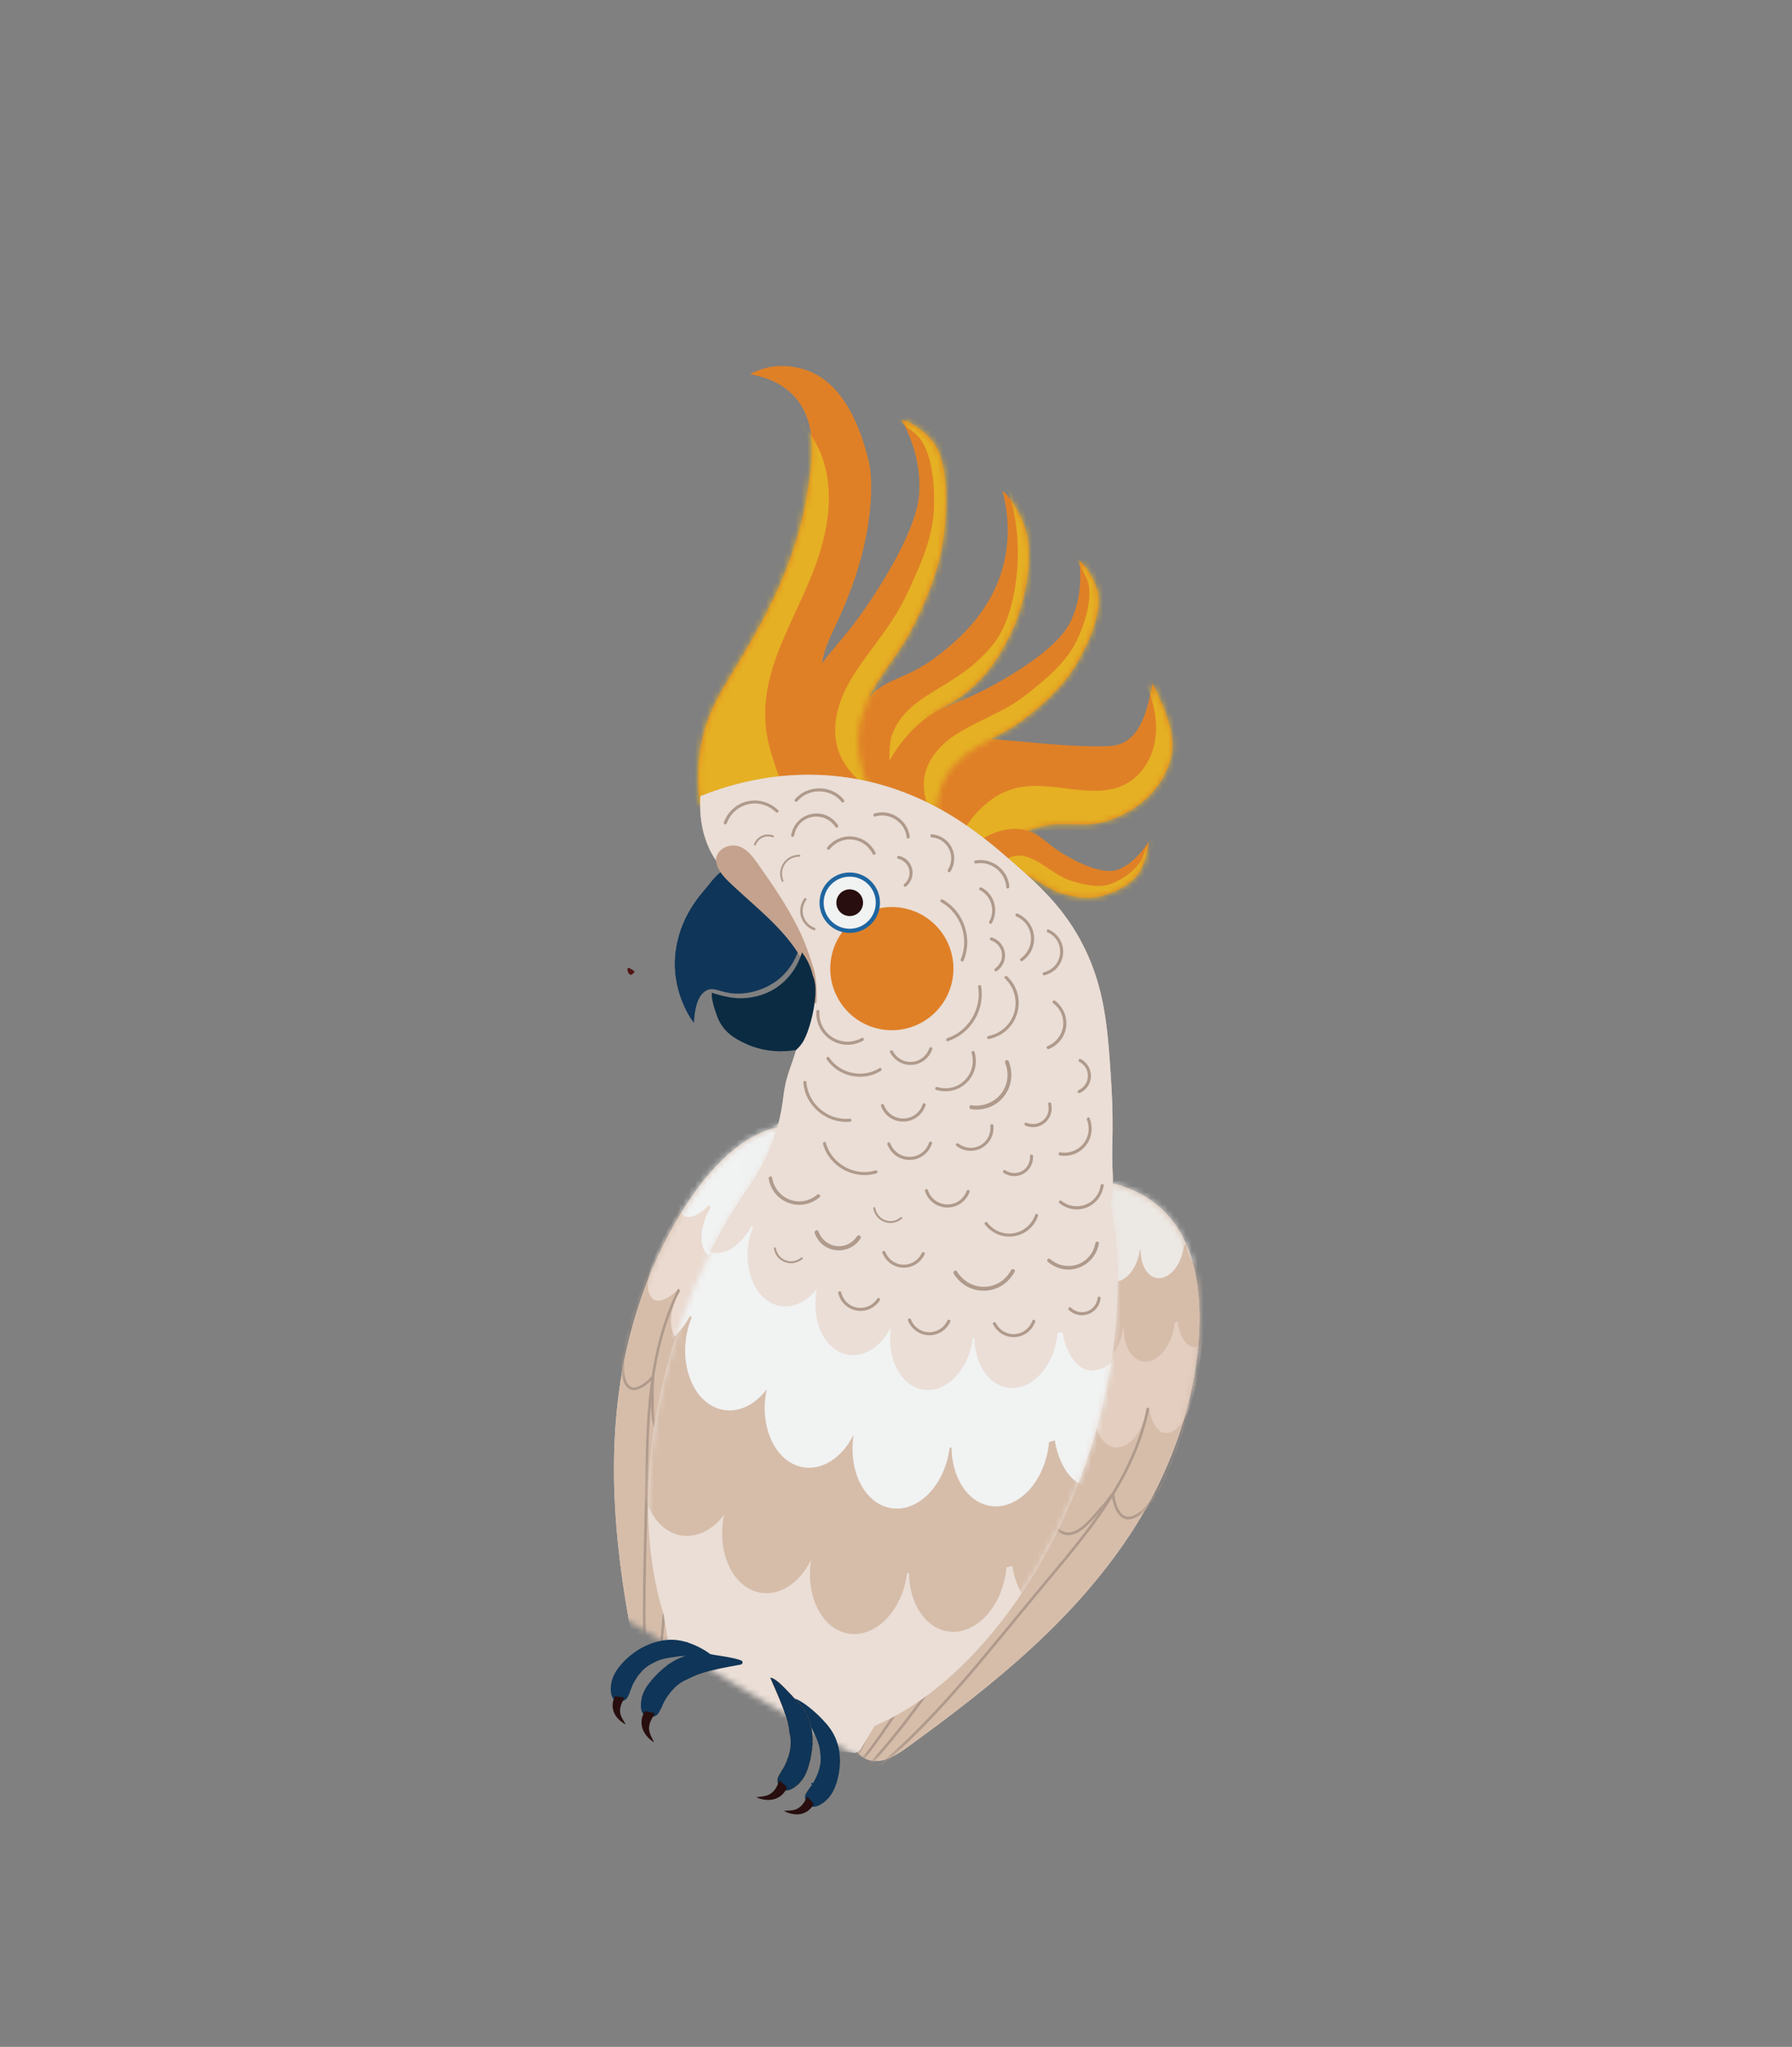 <?xml version="1.0" encoding="UTF-8"?> <svg xmlns="http://www.w3.org/2000/svg" width="303" height="346" viewBox="0 0 303 346" fill="none"><rect x="0" y="0" width="303" height="346" fill="#808080" stroke="none"/> <mask id="mask0_187_2399" style="mask-type:alpha" maskUnits="userSpaceOnUse" x="81" y="46" width="142" height="255"> <path d="M101.203 270.239L96.176 263.535C95.257 262.31 94.667 260.871 94.459 259.354L81.083 161.42C80.881 159.941 81.05 158.435 81.575 157.038L120.961 52.161C122.566 47.888 127.116 45.493 131.547 46.589L166.878 55.326C169.063 55.867 170.967 57.207 172.213 59.082L221.13 132.691C222.199 134.299 222.722 136.207 222.623 138.135L216.515 257.003C216.365 259.927 214.801 262.595 212.324 264.156L157.435 298.732C154.575 300.533 150.947 300.58 148.041 298.854L103.807 272.578C102.795 271.976 101.91 271.182 101.203 270.239Z" fill="white"></path> </mask> <g mask="url(#mask0_187_2399)"> <path d="M144.495 295.195C145.041 297.08 147.052 297.918 148.855 297.625C150.664 297.324 152.305 296.159 153.879 295.013C167.934 284.8 182.006 273.625 191.777 258.299C197.421 249.441 201.366 239.042 202.486 228.491C203.313 220.68 202.622 213.386 199.369 208.027C198.011 205.794 196.214 203.898 193.893 202.446C192.688 201.69 191.34 201.057 189.844 200.55C182.024 197.919 172.785 199.214 166.183 205.822C160.393 211.62 157.556 220.77 156.04 229.108C153.315 244.023 150.592 258.95 147.864 273.861C147.7 274.759 147.537 275.651 147.376 276.549C146.628 280.657 145.874 284.762 145.126 288.869C144.954 289.807 144.784 290.75 144.612 291.688C144.394 292.864 144.181 294.1 144.503 295.191L144.495 295.195Z" fill="#EDDBD1"></path> <path d="M144.493 295.194C145.039 297.079 147.05 297.918 148.853 297.624C150.662 297.323 152.303 296.158 153.877 295.013C167.932 284.8 182.004 273.624 191.775 258.299C197.419 249.44 201.364 239.041 202.484 228.49C203.311 220.679 202.62 213.385 199.367 208.026C198.009 205.793 196.212 203.897 193.891 202.446C192.686 201.689 191.338 201.056 189.842 200.549C182.022 197.918 172.783 199.213 166.181 205.821C160.391 211.619 157.554 220.77 156.038 229.107C153.313 244.023 150.59 258.949 147.862 273.86C147.698 274.758 147.535 275.65 147.374 276.549C146.626 280.656 145.872 284.761 145.124 288.868C144.952 289.807 144.782 290.749 144.61 291.688C144.392 292.864 144.179 294.099 144.501 295.19L144.493 295.194Z" fill="#D6BDAA"></path> <mask id="mask1_187_2399" style="mask-type:luminance" maskUnits="userSpaceOnUse" x="144" y="199" width="59" height="99"> <path d="M144.495 295.195C145.041 297.08 147.052 297.918 148.855 297.625C150.664 297.324 152.305 296.158 153.879 295.013C167.934 284.8 182.006 273.625 191.777 258.299C197.421 249.441 201.366 239.042 202.486 228.491C203.313 220.68 202.622 213.386 199.369 208.027C198.011 205.794 196.214 203.898 193.893 202.446C192.688 201.69 191.34 201.057 189.844 200.55C182.024 197.919 172.785 199.214 166.183 205.822C160.393 211.619 157.556 220.77 156.04 229.108C153.315 244.023 150.592 258.95 147.864 273.861C147.7 274.759 147.537 275.65 147.376 276.549C146.628 280.656 145.874 284.761 145.126 288.869C144.954 289.807 144.784 290.75 144.612 291.688C144.394 292.864 144.181 294.099 144.503 295.191L144.495 295.195Z" fill="white"></path> </mask> <g mask="url(#mask1_187_2399)"> <path d="M165.707 256.346C165.207 256.171 164.801 255.862 164.495 255.42C163.72 254.304 163.584 252.369 164.084 249.511C162.962 250.758 161.279 251.985 159.961 251.734C156.819 251.13 157.055 247.531 157.612 244.463C157.62 244.422 157.629 244.379 157.636 244.328C156.647 245.902 155.642 246.796 154.641 246.993C153.899 247.137 153.174 246.899 152.484 246.287C147.609 241.962 154.97 226.594 157.741 220.811C157.963 220.351 158.152 219.953 158.302 219.631L158.704 219.819C158.554 220.141 158.362 220.537 158.142 221.002C155.412 226.705 148.155 241.853 152.777 245.955C153.368 246.48 153.947 246.676 154.553 246.558C155.693 246.336 156.923 244.953 158.11 242.557L158.295 242.648L158.445 242.477L158.559 242.59L158.516 242.732C158.343 243.199 158.168 243.86 158.046 244.542C157.262 248.857 157.862 250.881 160.044 251.298C161.299 251.538 163.368 249.934 164.439 248.346L165.074 247.402L164.84 248.516C164.832 248.56 164.766 248.758 164.698 248.961C164.629 249.157 164.563 249.365 164.55 249.42C164.044 252.209 164.146 254.146 164.857 255.17C165.183 255.638 165.629 255.921 166.223 256.026C167.819 256.315 169.584 254.986 170.608 252.723L171.38 251.016L171.029 252.857C170.822 253.943 170.887 255.53 171.522 256.434C171.781 256.802 172.108 257.02 172.501 257.081C173.147 257.183 174.913 257.051 177.363 253.607C177.423 253.521 177.517 253.36 177.569 253.268L177.588 253.061L178.029 253.099L178.047 253.105L178.026 253.499C178.004 256.143 178.152 258.21 179.829 258.904C181.795 259.71 183.926 257.233 185.486 255.422C185.857 254.991 186.207 254.586 186.508 254.277C186.726 254.056 187.054 253.607 187.342 253.213C187.824 252.554 187.961 252.381 188.096 252.331L188.357 252.233L188.393 252.512C188.612 254.243 189.132 255.504 189.857 256.065C190.199 256.329 190.573 256.433 191.004 256.377C196.067 255.723 200.986 239.172 201.408 234.041L201.85 234.076C201.48 238.543 196.686 256.091 191.06 256.818C190.514 256.887 190.017 256.753 189.583 256.417C188.627 255.678 188.205 254.137 188.021 253.04C187.921 253.172 187.804 253.335 187.701 253.476C187.405 253.883 187.066 254.346 186.827 254.589C186.535 254.888 186.188 255.287 185.825 255.711C184.179 257.626 181.916 260.25 179.662 259.314C177.871 258.572 177.596 256.535 177.582 254.068C175.153 257.396 173.322 257.666 172.433 257.524C171.916 257.444 171.49 257.164 171.16 256.694C170.652 255.972 170.463 254.91 170.479 253.92C169.337 255.768 167.71 256.751 166.145 256.47C165.991 256.442 165.844 256.404 165.704 256.355L165.707 256.346Z" fill="#AF9A8C"></path> <path d="M147.024 300.177L146.749 299.826C155.696 292.81 163.646 283.127 171.335 273.76C172.578 272.244 173.813 270.74 175.044 269.26C175.709 268.458 176.381 267.655 177.057 266.852C185.073 257.286 193.361 247.393 194.571 233.446L195.015 233.485C193.793 247.571 185.459 257.518 177.401 267.137C176.729 267.94 176.057 268.743 175.391 269.546C174.165 271.023 172.93 272.528 171.687 274.043C163.981 283.428 156.014 293.132 147.033 300.18L147.024 300.177Z" fill="#AF9A8C"></path> <path d="M145.417 300.282L145.102 299.969C154.554 290.53 165.278 273.839 180.603 248.194C185.658 239.737 187.727 232.215 189.732 224.94C190.101 223.603 190.47 222.263 190.854 220.921L191.282 221.044C190.895 222.385 190.527 223.722 190.161 225.06C188.149 232.363 186.07 239.915 180.986 248.425C165.641 274.1 154.904 290.817 145.419 300.286L145.417 300.282Z" fill="#AF9A8C"></path> <path d="M146.212 297.324L145.864 297.048C154.407 286.169 161.476 271.807 172.296 249.277C174.62 244.436 177.552 235.643 178.727 230.773L179.159 230.878C177.976 235.768 175.032 244.604 172.696 249.467C161.86 272.026 154.786 286.406 146.213 297.321L146.212 297.324Z" fill="#AF9A8C"></path> <path d="M144.438 298.306L144.041 298.103C147.993 290.375 150.76 283.442 154.592 273.844C156.371 269.387 158.389 264.335 160.848 258.396C164.232 250.229 168.373 235.592 169.68 228.451L170.117 228.53C168.805 235.694 164.652 250.373 161.259 258.567C158.8 264.506 156.783 269.555 155.005 274.009C151.17 283.615 148.397 290.557 144.438 298.306Z" fill="#AF9A8C"></path> <path d="M143.393 297.261C145.724 290.335 147.804 282.142 150.434 271.769C152.348 264.219 154.519 255.663 157.251 245.781C158.204 242.337 158.906 239.326 159.645 236.138C160.695 231.639 161.778 226.984 163.679 220.636L164.105 220.765C162.205 227.101 161.125 231.746 160.078 236.239C159.336 239.433 158.632 242.45 157.677 245.9C154.947 255.777 152.776 264.333 150.863 271.88C148.23 282.261 146.15 290.464 143.814 297.405L143.392 297.264L143.393 297.261Z" fill="#AF9A8C"></path> <path d="M186.214 191.329C188.924 191.667 191.588 192.634 194.055 194.281C202.246 199.75 204.723 209.705 203.812 220.757C203.433 225.347 202.806 241.526 197.366 242.228C195.683 242.443 194.574 240.194 194.289 237.919C194.12 237.984 193.948 238.044 193.778 238.101C193.751 238.369 193.717 238.637 193.668 238.911C193.018 242.491 190.628 245.058 188.328 244.642C186.4 244.294 185.151 241.955 185.181 239.097C185.127 239.091 185.074 239.089 185.019 239.083C184.998 239.249 184.975 239.418 184.944 239.584C184.293 243.165 181.904 245.731 179.604 245.316C177.342 244.907 176.017 241.77 176.591 238.264C175.548 240.571 173.731 242.011 171.965 241.693C169.665 241.278 168.327 238.043 168.977 234.463C168.993 234.371 169.016 234.286 169.033 234.198C167.974 235.771 166.508 236.667 165.078 236.41C162.778 235.994 161.44 232.76 162.09 229.179C162.2 228.57 162.366 227.993 162.569 227.453C162.524 227.407 162.479 227.365 162.434 227.322C161.373 229.462 159.513 231.215 157.94 230.47C151.947 227.632 162.298 209.42 164.28 205.177C168.865 195.363 177.76 190.276 186.216 191.33L186.214 191.329Z" fill="#E3CEC0"></path> <path d="M191.059 176.81C193.77 177.149 196.434 178.116 198.9 179.762C207.091 185.232 209.569 195.186 208.658 206.238C208.278 210.828 207.652 227.007 202.211 227.709C200.529 227.925 199.42 225.675 199.135 223.401C198.965 223.465 198.794 223.525 198.624 223.582C198.597 223.85 198.563 224.119 198.513 224.392C197.863 227.972 195.474 230.539 193.174 230.124C191.245 229.775 189.997 227.437 190.027 224.578C189.972 224.572 189.919 224.57 189.865 224.564C189.843 224.73 189.821 224.9 189.789 225.066C189.139 228.646 186.75 231.212 184.45 230.797C182.188 230.388 180.862 227.251 181.437 223.745C180.394 226.052 178.576 227.492 176.811 227.174C174.511 226.759 173.173 223.524 173.823 219.944C173.838 219.852 173.862 219.767 173.879 219.679C172.82 221.252 171.353 222.148 169.924 221.891C167.624 221.476 166.286 218.241 166.936 214.661C167.046 214.051 167.212 213.474 167.414 212.934C167.37 212.889 167.325 212.846 167.28 212.803C166.219 214.944 164.358 216.697 162.786 215.952C156.792 213.113 167.144 194.901 169.125 190.658C173.711 180.844 182.606 175.758 191.062 176.811L191.059 176.81Z" fill="#D6BDAA"></path> <path opacity="0.8" d="M193.746 170.626C196.054 170.914 198.325 171.737 200.422 173.14C207.398 177.796 209.507 186.275 208.73 195.687C208.409 199.596 207.875 213.376 203.24 213.973C201.809 214.156 200.865 212.238 200.62 210.305C200.475 210.358 200.33 210.411 200.185 210.46C200.162 210.689 200.132 210.916 200.091 211.149C199.537 214.198 197.502 216.381 195.544 216.029C193.901 215.733 192.839 213.741 192.863 211.308C192.817 211.305 192.771 211.302 192.724 211.296C192.704 211.439 192.687 211.58 192.66 211.724C192.106 214.774 190.071 216.957 188.114 216.605C186.188 216.257 185.056 213.586 185.546 210.597C184.657 212.561 183.111 213.789 181.606 213.519C179.648 213.167 178.507 210.408 179.06 207.362C179.073 207.286 179.092 207.213 179.109 207.138C178.205 208.478 176.959 209.241 175.74 209.021C173.782 208.669 172.641 205.91 173.194 202.864C173.289 202.346 173.428 201.854 173.6 201.393C173.562 201.356 173.522 201.319 173.485 201.282C172.581 203.107 170.997 204.596 169.656 203.962C164.55 201.545 173.367 186.035 175.055 182.421C178.96 174.062 186.534 169.732 193.737 170.626L193.746 170.626Z" fill="#F1F2F2"></path> </g> <path d="M116.77 288.554C117.199 287.719 117.628 286.887 118.058 286.052C119.933 282.407 121.801 278.765 123.676 275.12C124.086 274.322 124.493 273.533 124.903 272.734C131.699 259.503 138.509 246.259 145.309 233.023C149.113 225.631 152.51 216.833 152.006 208.96C151.429 199.979 146.031 193.631 139.307 191.171C138.018 190.702 136.755 190.42 135.519 190.314C133.135 190.11 130.842 190.552 128.651 191.514C123.392 193.823 118.719 199.131 114.759 205.713C109.411 214.605 106.028 225.017 104.67 235.201C102.322 252.824 105.229 269.69 108.688 285.794C109.072 287.596 109.495 289.458 110.523 290.737C111.553 292.01 113.374 292.514 114.825 291.356C115.671 290.687 116.242 289.601 116.776 288.556L116.77 288.554Z" fill="#EDDBD1"></path> <path d="M116.77 288.554C117.199 287.719 117.628 286.887 118.058 286.052C119.933 282.407 121.801 278.765 123.676 275.12C124.086 274.322 124.493 273.533 124.903 272.734C131.699 259.503 138.509 246.259 145.309 233.023C149.113 225.631 152.51 216.833 152.006 208.96C151.429 199.979 146.031 193.631 139.307 191.171C138.018 190.702 136.755 190.42 135.519 190.314C133.135 190.11 130.842 190.552 128.651 191.514C123.392 193.823 118.719 199.131 114.759 205.713C109.411 214.605 106.028 225.017 104.67 235.201C102.322 252.824 105.229 269.69 108.688 285.794C109.072 287.596 109.495 289.458 110.523 290.737C111.553 292.01 113.374 292.514 114.825 291.356C115.671 290.687 116.242 289.601 116.776 288.556L116.77 288.554Z" fill="#D6BDAA"></path> <mask id="mask2_187_2399" style="mask-type:luminance" maskUnits="userSpaceOnUse" x="103" y="190" width="50" height="103"> <path d="M116.768 288.553C117.197 287.718 117.626 286.886 118.056 286.052C119.931 282.406 121.799 278.765 123.674 275.12C124.084 274.322 124.491 273.532 124.901 272.734C131.697 259.502 138.507 246.259 145.307 233.022C149.111 225.63 152.508 216.833 152.004 208.96C151.427 199.979 146.029 193.631 139.305 191.17C138.016 190.702 136.753 190.419 135.517 190.314C133.133 190.109 130.84 190.552 128.649 191.514C123.39 193.823 118.717 199.13 114.757 205.712C109.409 214.604 106.026 225.017 104.668 235.201C102.32 252.824 105.227 269.69 108.686 285.794C109.07 287.595 109.493 289.457 110.521 290.736C111.551 292.009 113.372 292.514 114.823 291.356C115.669 290.687 116.24 289.601 116.774 288.555L116.768 288.553Z" fill="white"></path> </mask> <g mask="url(#mask2_187_2399)"> <path d="M123.14 248.732C123.015 248.688 122.894 248.632 122.771 248.563C121.579 247.884 121.055 246.224 121.328 244.169C120.742 244.955 119.977 245.669 119.211 245.892C118.757 246.023 118.342 245.978 117.975 245.759C117.304 245.357 116.242 244.099 116.521 240.176C115.071 242.112 113.765 243.445 112.145 242.988C110.067 242.406 110.086 239.046 110.095 236.59C110.098 236.047 110.098 235.532 110.075 235.13C110.057 234.8 110.098 234.246 110.136 233.755C110.147 233.612 110.159 233.453 110.169 233.309C109.391 234.072 108.216 235.003 107.152 234.988C106.685 234.978 106.292 234.793 105.977 234.432C102.652 230.614 109.589 214.129 111.92 210.426L112.294 210.664C109.612 214.922 103.321 230.708 106.31 234.141C106.541 234.406 106.819 234.537 107.157 234.545C107.95 234.559 109.069 233.856 110.225 232.617L110.438 232.388L110.584 232.67C110.646 232.788 110.639 232.989 110.576 233.796C110.54 234.271 110.498 234.811 110.516 235.111C110.541 235.527 110.539 236.048 110.537 236.595C110.529 238.907 110.519 242.08 112.264 242.562C113.76 242.983 115.051 241.454 116.561 239.375L116.782 239.041L116.797 239.046L116.796 239.049L117.157 239.306L117.05 239.476C117.031 239.579 117 239.762 116.99 239.869C116.63 243.972 117.719 245.088 118.202 245.378C118.462 245.532 118.752 245.564 119.083 245.466C120.016 245.195 121.044 243.979 121.58 242.917L122.535 241.021L121.992 243.075C121.366 245.434 121.765 247.488 122.985 248.18C123.395 248.414 123.806 248.461 124.238 248.332C125.331 248.007 126.554 246.538 127.878 243.972C127.901 243.924 127.972 243.721 128.044 243.526C128.114 243.327 128.187 243.138 128.204 243.098L128.766 241.942L128.626 243.219C128.419 245.077 128.862 247.521 129.828 248.053C130.369 248.349 130.883 248.416 131.406 248.259C132.873 247.811 134.173 245.567 135.021 243.92C135.331 243.321 135.597 242.706 135.751 242.239L135.782 242.103L135.931 242.078L135.98 242.299L136.184 242.347C135.568 245.001 135.608 246.822 136.303 247.61C136.626 247.977 137.091 248.127 137.724 248.065C143.159 247.531 147.223 230.914 148.559 225.452C148.68 224.964 148.782 224.542 148.867 224.204L149.297 224.311C149.212 224.649 149.108 225.067 148.99 225.557C147.492 231.679 143.517 247.94 137.766 248.507C136.991 248.583 136.387 248.381 135.967 247.903C135.357 247.212 135.17 245.954 135.396 244.156C133.975 246.904 132.784 248.301 131.535 248.681C130.903 248.874 130.256 248.794 129.615 248.443C128.607 247.886 128.185 246.031 128.141 244.432C126.793 246.989 125.556 248.403 124.366 248.758C123.949 248.882 123.534 248.874 123.136 248.734L123.14 248.732Z" fill="#AF9A8C"></path> <path d="M110.235 293.767C108.325 283.07 108.628 270.883 108.922 259.094C108.97 257.193 109.015 255.302 109.054 253.438C109.074 252.426 109.09 251.41 109.105 250.393C109.297 238.22 109.496 225.633 116.815 213.921L117.19 214.156C109.938 225.765 109.74 238.289 109.547 250.401C109.531 251.417 109.516 252.434 109.495 253.446C109.46 255.311 109.412 257.201 109.363 259.102C109.071 270.868 108.768 283.035 110.667 293.685L110.23 293.762L110.235 293.767Z" fill="#AF9A8C"></path> <path d="M111.234 294.777C110.39 281.897 112.899 262.624 117.515 233.692C119.044 224.107 122.021 217.003 124.901 210.132C125.428 208.874 125.956 207.616 126.472 206.343L126.884 206.511C126.364 207.785 125.837 209.043 125.312 210.303C122.442 217.147 119.476 224.228 117.955 233.76C113.344 262.662 110.837 281.907 111.676 294.744L111.232 294.772L111.234 294.777Z" fill="#AF9A8C"></path> <path d="M112.422 292.008C113.022 278.526 116.618 263.197 122.433 239.304C123.688 234.151 126.831 225.546 128.868 221.042L129.272 221.223C127.241 225.709 124.114 234.281 122.864 239.408C117.055 263.274 113.463 278.584 112.863 292.026L112.419 292.007L112.422 292.008Z" fill="#AF9A8C"></path> <path d="M113.029 293.802C114.867 285.46 117.032 278.435 120.027 268.709C121.417 264.199 122.994 259.082 124.785 253.019C127.257 244.659 132.97 230.781 136.236 224.426L136.633 224.629C133.375 230.97 127.68 244.807 125.214 253.146C123.422 259.213 121.846 264.329 120.455 268.842C117.464 278.557 115.301 285.575 113.467 293.898L113.032 293.803L113.029 293.802Z" fill="#AF9A8C"></path> <path d="M114.383 293.609L113.966 293.456C116.421 286.68 119.77 279.068 124.016 269.433C127.1 262.426 130.598 254.486 134.487 245.183C135.846 241.934 137.118 239.17 138.468 236.243C140.366 232.124 142.333 227.866 144.727 221.818L145.14 221.982C142.742 228.043 140.773 232.307 138.873 236.432C137.525 239.353 136.254 242.114 134.898 245.353C131.008 254.66 127.51 262.6 124.425 269.609C120.186 279.237 116.835 286.842 114.387 293.607L114.383 293.609Z" fill="#AF9A8C"></path> <path d="M147.047 186.056C145.048 184.754 142.717 183.971 140.126 183.834C131.517 183.379 124.119 189.732 118.341 198.897C115.941 202.706 107.015 215.715 110.23 219.408C111.224 220.548 113.263 219.428 114.766 217.817C114.845 217.965 114.92 218.112 115.001 218.254C114.865 218.48 114.732 218.707 114.606 218.951C112.972 222.126 113.082 225.511 114.851 226.516C116.335 227.36 118.518 226.251 120.146 223.999C120.183 224.025 120.223 224.056 120.26 224.082C120.18 224.225 120.096 224.369 120.02 224.519C118.386 227.695 118.496 231.08 120.265 232.084C122.006 233.072 124.699 231.384 126.344 228.312C125.708 230.718 126.084 232.895 127.44 233.667C129.209 234.672 131.97 232.913 133.603 229.741C133.644 229.662 133.679 229.581 133.717 229.501C133.513 231.343 133.972 232.89 135.07 233.512C136.84 234.517 139.6 232.758 141.233 229.586C141.513 229.046 141.735 228.499 141.914 227.96C141.966 227.952 142.022 227.945 142.079 227.935C141.549 230.221 141.774 232.665 143.253 232.993C148.881 234.234 152.512 214.021 153.642 209.556C156.257 199.236 153.276 190.12 147.043 186.058L147.047 186.056Z" fill="#EADAD0"></path> <path d="M152.209 171.903C150.21 170.601 147.879 169.817 145.288 169.681C136.679 169.225 129.281 175.578 123.503 184.744C121.103 188.552 112.177 201.562 115.392 205.254C116.386 206.394 118.425 205.275 119.928 203.664C120.007 203.812 120.082 203.958 120.163 204.1C120.027 204.326 119.894 204.554 119.768 204.797C118.134 207.972 118.244 211.358 120.013 212.362C121.498 213.206 123.68 212.097 125.308 209.845C125.345 209.872 125.385 209.902 125.422 209.929C125.342 210.071 125.258 210.215 125.182 210.366C123.548 213.541 123.658 216.927 125.427 217.931C127.168 218.919 129.861 217.23 131.506 214.159C130.87 216.565 131.246 218.741 132.602 219.514C134.371 220.518 137.132 218.76 138.765 215.587C138.806 215.508 138.841 215.427 138.879 215.347C138.675 217.189 139.134 218.737 140.233 219.359C142.002 220.363 144.763 218.605 146.396 215.433C146.675 214.892 146.897 214.346 147.076 213.807C147.129 213.799 147.185 213.792 147.242 213.782C146.711 216.068 146.937 218.512 148.415 218.839C154.043 220.081 157.674 199.867 158.804 195.403C161.419 185.082 158.438 175.966 152.205 171.905L152.209 171.903Z" fill="#F1F2F2"></path> <path opacity="0.5" d="M153.988 165.516C152.285 164.408 150.3 163.742 148.094 163.624C140.764 163.236 134.461 168.647 129.541 176.452C127.499 179.695 119.894 190.776 122.633 193.921C123.478 194.892 125.216 193.937 126.495 192.565C126.561 192.692 126.628 192.815 126.696 192.936C126.579 193.126 126.467 193.323 126.361 193.53C124.969 196.233 125.061 199.117 126.568 199.973C127.833 200.69 129.69 199.748 131.077 197.829C131.109 197.853 131.145 197.876 131.176 197.9C131.106 198.023 131.037 198.145 130.972 198.273C129.58 200.976 129.672 203.86 131.179 204.716C132.662 205.556 134.956 204.119 136.357 201.503C135.813 203.551 136.134 205.407 137.291 206.063C138.798 206.919 141.147 205.42 142.542 202.719C142.576 202.651 142.606 202.584 142.64 202.516C142.467 204.086 142.854 205.401 143.793 205.934C145.301 206.789 147.65 205.291 149.044 202.59C149.283 202.129 149.472 201.664 149.624 201.203C149.67 201.195 149.716 201.188 149.765 201.182C149.313 203.128 149.505 205.21 150.763 205.49C155.557 206.549 158.649 189.33 159.611 185.529C161.836 176.738 159.299 168.977 153.991 165.517L153.988 165.516Z" fill="#F1F2F2"></path> </g> <path d="M118.39 136.131C118.085 133.99 117.828 130.757 118.39 126.945C119.43 119.887 122.486 116.201 126.305 109.583C129.461 104.115 134.53 95.172 136.427 83.841C137.372 78.189 138.404 71.442 134.282 66.981C131.983 64.495 128.912 63.613 126.801 63.26C128.832 62.155 132 61.208 136.046 62.472C142.633 64.533 145.537 72.336 146.899 77.991C147.672 81.208 147.677 89.448 143.935 99.467C140.768 107.948 139.005 108.586 138.793 114.688C138.693 117.556 139.506 118.622 141.958 131.267C142.284 132.941 142.118 132.041 142.284 132.941C142.284 132.941 126.494 135.825 118.388 136.127L118.39 136.131Z" fill="#DF8027"></path> <mask id="mask3_187_2399" style="mask-type:luminance" maskUnits="userSpaceOnUse" x="118" y="61" width="30" height="76"> <path d="M118.396 136.133C118.091 133.992 117.834 130.759 118.395 126.947C119.436 119.889 122.492 116.203 126.311 109.585C129.467 104.117 134.536 95.174 136.433 83.843C137.378 78.192 138.41 71.445 134.288 66.984C131.989 64.498 128.918 63.615 126.807 63.262C128.838 62.157 132.006 61.21 136.052 62.474C142.639 64.536 145.543 72.338 146.905 77.993C147.678 81.21 147.683 89.45 143.94 99.469C140.774 107.95 139.011 108.588 138.799 114.69C138.699 117.558 139.511 118.624 141.964 131.269C142.289 132.943 142.124 132.043 142.289 132.943C142.289 132.943 126.5 135.827 118.394 136.129L118.396 136.133Z" fill="white"></path> </mask> <g mask="url(#mask3_187_2399)"> <path d="M134.405 135.083C134.443 135.08 134.481 135.076 134.52 135.07C132.65 135.256 130.846 128.711 130.423 127.364C126.601 115.174 134.262 105.897 138.104 94.974C140.254 88.87 141.185 81.934 138.508 76.038C136.997 72.713 134.449 69.966 131.703 67.557C130.911 66.862 129.832 66.146 128.88 66.604C128.581 76.11 127.585 85.625 125.231 94.838C123.443 101.835 120.884 108.611 118.916 115.561C116.948 122.511 115.569 129.744 116.228 136.936C122.287 136.317 128.342 135.701 134.402 135.082L134.405 135.083Z" fill="#E5B023"></path> </g> <path d="M142.309 135.559C141.637 126.305 143.961 121.046 146.907 117.893C150.371 114.186 152.992 115.219 158.906 110.574C161.621 108.442 167.514 103.683 169.626 95.658C171.03 90.317 170.202 85.645 169.492 82.981C170.666 83.673 172.431 86.73 173.193 88.854C175.143 94.298 173.042 102.724 170.982 106.933C169.759 109.431 168.105 112.739 164.723 115.907C160.863 119.524 158.478 119.467 156.545 122.009C154.684 124.46 153.508 128.969 156.791 138.023C151.964 137.203 147.135 136.379 142.309 135.559Z" fill="#DF8027"></path> <mask id="mask4_187_2399" style="mask-type:luminance" maskUnits="userSpaceOnUse" x="142" y="82" width="32" height="57"> <path d="M142.314 135.561C141.643 126.306 143.967 121.048 146.913 117.895C150.377 114.188 152.998 115.221 158.912 110.576C161.626 108.444 167.52 103.685 169.632 95.66C171.036 90.319 170.208 85.647 169.498 82.983C170.672 83.675 172.437 86.732 173.199 88.856C175.149 94.3 173.047 102.726 170.988 106.935C169.765 109.432 168.111 112.741 164.729 115.908C160.869 119.526 158.484 119.469 156.551 122.011C154.689 124.462 153.513 128.97 156.797 138.025C151.97 137.205 147.141 136.381 142.314 135.561Z" fill="white"></path> </mask> <g mask="url(#mask4_187_2399)"> <path d="M167.728 118.048C170.623 113.21 172.798 107.956 174.151 102.485C175.405 97.412 176.345 91.786 175.217 86.597C174.741 84.409 173.832 82.286 172.326 80.606C171.796 80.013 171.07 79.194 170.197 79.209C169.465 79.219 168.956 79.719 168.937 80.43C168.928 80.675 169.206 80.759 169.357 80.651C173.714 88.779 172.561 102.913 168.113 108.676C161.937 116.67 153.405 116.883 150.776 124.383C150.026 126.522 150.528 132.694 150.986 134.916C151.19 135.906 151.486 136.881 151.869 137.817C152.163 138.535 152.646 140.071 153.313 140.522C154.438 141.277 156.56 140.256 157.479 139.597C159.294 138.288 160.25 136.265 160.818 134.159C161.58 131.337 161.938 128.515 163.184 125.836C164.454 123.107 166.184 120.631 167.727 118.051L167.728 118.048Z" fill="#E5B023"></path> </g> <path d="M134.211 134.295C133.397 125.725 135.128 119.821 136.81 116.062C139.562 109.907 142.14 109.585 148.531 99.435C155.027 89.115 155.396 84.631 155.452 82.823C155.607 77.7 153.848 73.532 152.465 70.977C153.962 71.147 157.169 73.511 158.248 75.409C160.961 80.181 159.87 90.118 159.058 93.608C157.358 100.906 153.654 107.367 153.023 108.349C148.854 114.828 147.246 116.081 145.738 120.974C144.42 125.259 145.263 129.831 147.28 134.329C142.922 134.318 138.566 134.308 134.207 134.297L134.211 134.295Z" fill="#DF8027"></path> <mask id="mask5_187_2399" style="mask-type:luminance" maskUnits="userSpaceOnUse" x="134" y="70" width="26" height="65"> <path d="M134.213 134.296C133.399 125.726 135.13 119.822 136.812 116.062C139.564 109.908 142.142 109.586 148.532 99.436C155.029 89.116 155.398 84.632 155.454 82.824C155.609 77.701 153.85 73.533 152.467 70.978C153.964 71.148 157.171 73.511 158.25 75.409C160.963 80.182 159.872 90.118 159.06 93.608C157.36 100.906 153.656 107.368 153.025 108.349C148.856 114.829 147.248 116.082 145.74 120.975C144.422 125.26 145.265 129.831 147.282 134.33C142.924 134.319 138.568 134.309 134.209 134.297L134.213 134.296Z" fill="white"></path> </mask> <g mask="url(#mask5_187_2399)"> <path d="M150.872 135.512C148.758 120.394 158.729 107.48 163.477 93.915C165.487 88.169 166.665 81.931 165.72 75.85C165.286 73.056 164.458 69.977 162.661 67.727C160.689 65.262 157.743 64.89 154.76 64.964C152.17 65.025 150.217 62.326 149.215 65.078C147.441 69.958 153.857 71.686 155.696 74.305C157.759 77.243 158.089 82.84 157.904 86.246C157.63 91.374 155.237 96.438 153.022 101.07C150.706 105.914 147.038 109.756 144.226 114.272C142.086 117.708 140.525 121.944 141.508 126.02C142.612 130.599 146.741 133.383 150.466 135.774C150.662 135.899 150.9 135.736 150.869 135.511L150.872 135.512Z" fill="#E5B023"></path> </g> <path d="M151.866 137.816C153.048 133.46 155.256 128.268 159.697 126.594C162.199 125.651 164.985 124.766 167.56 124.937C174.15 125.38 180.926 126.365 187.498 126.123C192.906 125.924 194.012 119.824 194.887 115.498C195.596 117.22 199.146 123.504 198.029 127.95C196.171 135.346 189.486 137.864 188.916 138.118C181.947 141.227 178.751 136.907 171.151 141.96C169.035 143.366 167.246 144.466 166.244 145.411C161.449 142.878 156.654 140.346 151.863 137.815L151.866 137.816Z" fill="#DF8027"></path> <mask id="mask6_187_2399" style="mask-type:luminance" maskUnits="userSpaceOnUse" x="151" y="115" width="48" height="31"> <path d="M151.868 137.817C153.05 133.461 155.258 128.268 159.699 126.595C162.201 125.651 164.987 124.767 167.562 124.938C174.152 125.38 180.928 126.366 187.5 126.124C192.908 125.925 194.014 119.825 194.889 115.499C195.598 117.22 199.148 123.505 198.03 127.951C196.173 135.347 189.488 137.864 188.918 138.119C181.949 141.228 178.753 136.908 171.153 141.96C169.037 143.367 167.248 144.467 166.246 145.411C161.451 142.879 156.656 140.347 151.865 137.816L151.868 137.817Z" fill="white"></path> </mask> <g mask="url(#mask6_187_2399)"> <path d="M200.069 137.47C196.637 140.683 192.125 142.636 187.475 143.321C184.325 143.787 180.834 143.799 178.437 145.892C176.913 147.218 176.03 149.251 174.28 150.251C172.033 151.534 169.205 150.69 166.83 149.661C164.455 148.631 161.905 147.407 159.396 148.044C160.582 144.929 161.84 141.795 163.779 139.084C165.719 136.37 168.424 134.078 171.651 133.248C177.862 131.654 185.019 135.565 190.589 132.397C193.104 130.96 194.737 128.245 195.258 125.395C195.736 122.763 195.368 119.925 194.455 117.42C193.767 115.542 192.255 112.727 194.261 111.065C195.523 110.018 197.443 110.604 198.834 111.465C201.079 112.847 202.753 114.636 203.902 116.659C207.6 123.167 205.847 132.076 200.076 137.476L200.069 137.47Z" fill="#E5B023"></path> </g> <path d="M165.373 142.22C169.037 139.877 171.729 139.908 173.484 140.343C176.357 141.056 176.685 142.838 181.56 145.341C186.516 147.887 188.49 147.233 189.281 146.899C191.519 145.956 193.2 143.839 194.209 142.322C194.244 143.434 193.45 146.222 192.706 147.384C190.831 150.311 186.435 151.57 184.859 151.702C181.564 151.981 178.487 150.648 178.017 150.397C174.898 148.736 174.238 147.836 172.003 147.761C170.046 147.693 168.122 149.237 166.314 151.613C166.001 148.483 165.689 145.351 165.376 142.221L165.373 142.22Z" fill="#DF8027"></path> <mask id="mask7_187_2399" style="mask-type:luminance" maskUnits="userSpaceOnUse" x="165" y="140" width="30" height="12"> <path d="M165.373 142.22C169.037 139.877 171.729 139.908 173.484 140.343C176.357 141.056 176.685 142.838 181.56 145.342C186.516 147.887 188.49 147.233 189.281 146.899C191.519 145.956 193.2 143.84 194.209 142.323C194.244 143.434 193.45 146.222 192.706 147.384C190.831 150.312 186.435 151.57 184.859 151.702C181.564 151.981 178.487 150.648 178.017 150.397C174.898 148.736 174.238 147.836 172.003 147.761C170.046 147.693 168.122 149.237 166.314 151.613C166.001 148.483 165.689 145.351 165.376 142.222L165.373 142.22Z" fill="white"></path> </mask> <g mask="url(#mask7_187_2399)"> <path d="M166.058 154.435C172.472 149.812 178.809 154.321 185.047 154.944C187.69 155.209 190.486 154.772 193.059 152.845C194.241 151.96 195.519 150.734 196.364 148.979C197.292 147.056 197.238 144.866 196.992 142.739C196.778 140.89 197.807 138.936 196.538 138.782C194.288 138.511 194.006 143.47 193.001 145.328C191.873 147.412 189.467 148.797 187.975 149.366C185.727 150.222 183.353 149.543 181.178 148.905C178.907 148.236 176.971 146.391 174.802 145.3C173.156 144.469 171.199 144.218 169.5 145.76C167.593 147.493 166.681 151.029 165.915 154.194C165.874 154.36 165.962 154.498 166.06 154.429L166.058 154.435Z" fill="#E5B023"></path> </g> <path d="M147.842 134.675C149.922 127.922 153.179 124.213 155.713 122.091C159.86 118.618 162.009 119.434 170.321 114.467C178.769 109.415 180.491 106.21 181.108 104.876C182.862 101.102 182.791 97.255 182.505 94.773C183.64 95.518 185.436 98.61 185.69 100.476C186.328 105.166 182.297 112.161 180.542 114.442C176.867 119.207 171.868 122.519 171.053 122.995C165.679 126.129 163.999 126.405 161.244 129.452C158.833 132.117 158.047 135.887 158.217 140.089C154.757 138.285 151.298 136.481 147.84 134.681L147.842 134.675Z" fill="#DF8027"></path> <mask id="mask8_187_2399" style="mask-type:luminance" maskUnits="userSpaceOnUse" x="147" y="94" width="39" height="47"> <path d="M147.844 134.676C149.924 127.922 153.181 124.214 155.715 122.092C159.862 118.618 162.011 119.435 170.323 114.468C178.771 109.415 180.493 106.211 181.11 104.877C182.864 101.102 182.793 97.256 182.507 94.774C183.642 95.519 185.438 98.611 185.692 100.477C186.33 105.167 182.299 112.162 180.544 114.443C176.869 119.208 171.87 122.52 171.055 122.996C165.681 126.13 164.001 126.406 161.246 129.452C158.835 132.118 158.048 135.888 158.219 140.09C154.759 138.286 151.3 136.482 147.842 134.682L147.844 134.676Z" fill="white"></path> </mask> <g mask="url(#mask8_187_2399)"> <path d="M160.703 142.453C163.835 130.259 175.872 124.697 183.962 116.492C187.389 113.017 190.312 108.83 191.497 103.887C192.042 101.617 192.366 98.968 191.653 96.543C190.871 93.884 188.648 92.393 186.254 91.216C184.174 90.194 183.484 87.369 181.813 89.019C178.851 91.942 183.398 95.877 184.027 98.6C184.732 101.65 183.212 105.977 181.98 108.452C180.129 112.179 176.617 114.987 173.382 117.544C170 120.217 165.863 121.583 162.187 123.809C159.392 125.502 156.803 128.028 156.286 131.485C155.707 135.367 158.101 139.156 160.3 142.479C160.416 142.653 160.657 142.631 160.702 142.446L160.703 142.453Z" fill="#E5B023"></path> </g> <path d="M187.664 203.45C188.077 201.785 188.233 200.082 188.144 198.381C188.054 196.629 188.047 194.876 188.091 193.121C188.162 190.333 188.142 186.942 187.897 183.105C187.37 174.8 186.961 168.323 183.988 161.575C182.423 158.017 180.483 155.155 178.409 152.722C178.391 152.708 178.378 152.687 178.36 152.671C176.012 149.927 173.48 147.714 171.1 145.64C166.05 141.235 156.578 132.967 141.963 131.272L141.957 131.27C131.994 130.113 123.679 132.477 118.437 134.588C118.429 134.608 118.429 134.628 118.43 134.655C118.426 134.664 118.428 134.678 118.425 134.687C118.188 138.86 119.109 141.731 119.984 143.571C120 143.604 120.019 143.644 120.035 143.676C121.736 147.189 123.854 148.085 130.471 155.017C133.658 158.352 135.258 160.049 135.862 161.573C137.462 165.615 136.525 169.632 135.271 174.992C134.021 180.36 132.999 181.007 132.463 185.369C132.459 185.397 132.455 185.429 132.451 185.458C131.807 190.834 129.908 195.974 126.803 200.411C122.144 207.07 118.098 214.908 115.049 223.607C103.951 255.27 110.279 286.306 129.18 292.931C148.08 299.555 172.4 279.261 183.498 247.598C189.061 231.726 190.245 216.013 187.663 203.453L187.664 203.45Z" fill="#D6BDAA"></path> <path d="M187.664 203.45C188.077 201.785 188.233 200.082 188.144 198.381C188.054 196.629 188.047 194.876 188.091 193.121C188.162 190.333 188.142 186.942 187.897 183.105C187.37 174.8 186.961 168.323 183.988 161.575C182.423 158.017 180.483 155.155 178.409 152.722C178.391 152.708 178.378 152.687 178.36 152.671C176.012 149.927 173.48 147.714 171.1 145.64C166.05 141.235 156.578 132.967 141.963 131.272L141.957 131.27C131.994 130.113 123.679 132.477 118.437 134.588C118.429 134.608 118.429 134.628 118.43 134.655C118.426 134.664 118.428 134.678 118.425 134.687C118.188 138.86 119.109 141.731 119.984 143.571C120 143.604 120.019 143.644 120.035 143.676C121.736 147.189 123.854 148.085 130.471 155.017C133.658 158.352 135.258 160.049 135.862 161.573C137.462 165.615 136.525 169.632 135.271 174.992C134.021 180.36 132.999 181.007 132.463 185.369C132.459 185.397 132.455 185.429 132.451 185.458C131.807 190.834 129.908 195.974 126.803 200.411C122.144 207.07 118.098 214.908 115.049 223.607C103.951 255.27 110.279 286.306 129.18 292.931C148.08 299.555 172.4 279.261 183.498 247.598C189.061 231.726 190.245 216.013 187.663 203.453L187.664 203.45Z" fill="#EADED6"></path> <mask id="mask9_187_2399" style="mask-type:luminance" maskUnits="userSpaceOnUse" x="109" y="130" width="80" height="165"> <path d="M187.664 203.45C188.077 201.784 188.233 200.082 188.144 198.381C188.054 196.628 188.047 194.876 188.091 193.121C188.162 190.333 188.142 186.942 187.897 183.105C187.37 174.799 186.961 168.322 183.988 161.575C182.423 158.016 180.483 155.155 178.409 152.721C178.391 152.708 178.378 152.687 178.36 152.671C176.012 149.927 173.48 147.713 171.1 145.64C166.05 141.234 156.578 132.967 141.963 131.272L141.957 131.27C131.994 130.113 123.679 132.476 118.437 134.587C118.429 134.608 118.429 134.628 118.43 134.655C118.426 134.664 118.428 134.678 118.425 134.687C118.188 138.86 119.109 141.731 119.984 143.571C120 143.603 120.019 143.644 120.035 143.676C121.736 147.188 123.854 148.084 130.471 155.017C133.658 158.352 135.258 160.048 135.862 161.573C137.462 165.615 136.525 169.632 135.271 174.992C134.021 180.359 132.999 181.007 132.463 185.368C132.459 185.397 132.455 185.429 132.451 185.458C131.807 190.834 129.908 195.974 126.803 200.411C122.144 207.069 118.098 214.907 115.049 223.606C103.951 255.269 110.279 286.306 129.18 292.93C148.08 299.555 172.4 279.261 183.498 247.598C189.061 231.726 190.245 216.013 187.663 203.453L187.664 203.45Z" fill="white"></path> </mask> <g mask="url(#mask9_187_2399)"> <path d="M177.242 272.379C174.019 272.598 171.795 268.629 171.149 264.708C170.826 264.798 170.492 264.885 170.172 264.97C170.132 265.427 170.075 265.885 169.989 266.349C168.891 272.445 164.402 276.637 159.966 275.723C156.239 274.948 153.744 270.82 153.691 265.911C153.587 265.891 153.479 265.887 153.374 265.87C153.344 266.157 153.305 266.44 153.253 266.73C152.15 272.824 147.66 277.016 143.225 276.099C138.862 275.195 136.178 269.691 137.139 263.708C135.227 267.58 131.797 269.896 128.385 269.194C123.949 268.278 121.249 262.591 122.347 256.495C122.374 256.351 122.415 256.205 122.448 256.053C120.473 258.668 117.695 260.073 114.934 259.506C110.499 258.589 107.799 252.903 108.896 246.807C109.083 245.77 109.378 244.794 109.745 243.881C109.654 243.806 109.569 243.725 109.48 243.644C107.533 247.228 104.028 250.071 100.971 248.652C92.788 244.845 99.825 228.705 105.987 216.975C108.591 212.022 111.032 207.86 112.115 205.744C114.147 201.777 116.708 197.985 119.678 194.536C122.268 191.529 125.18 188.788 128.336 186.406C128.611 186.937 128.914 187.464 129.242 187.987C129.732 188.78 130.287 189.562 130.896 190.33C131.187 190.158 131.482 189.991 131.773 189.829C137.513 196.708 145.362 201.934 154.675 204.413C167.03 207.695 179.545 205.498 189.636 199.314C190.449 198.386 191.132 197.382 191.669 196.308C192 195.629 192.274 194.923 192.49 194.184C192.663 193.586 192.789 192.986 192.875 192.381C194.781 195.949 195.873 199.886 196.438 203.992C197.61 212.494 196.54 221.723 195.842 229.93C195.742 231.091 195.646 232.223 195.571 233.332C195.036 241.188 187.666 271.65 177.231 272.372L177.242 272.379Z" fill="#D6BDAA"></path> <path d="M184.44 251.164C181.22 251.392 178.997 247.423 178.347 243.493C178.017 243.585 177.696 243.673 177.374 243.761C177.333 244.214 177.278 244.675 177.193 245.137C176.095 251.232 171.598 255.429 167.163 254.509C163.442 253.736 160.943 249.61 160.888 244.697C160.788 244.688 160.682 244.675 160.576 244.664C160.537 244.947 160.508 245.228 160.452 245.522C159.35 251.61 154.867 255.805 150.424 254.892C146.058 253.993 143.383 248.483 144.344 242.502C142.432 246.375 138.996 248.685 135.59 247.986C131.152 247.068 128.447 241.387 129.55 235.293C129.576 235.142 129.614 234.998 129.648 234.843C127.675 237.458 124.898 238.863 122.137 238.297C117.699 237.379 114.995 231.691 116.097 225.603C116.283 224.566 116.579 223.588 116.942 222.676C116.86 222.597 116.768 222.515 116.678 222.44C114.73 226.023 111.225 228.867 108.174 227.45C105.482 226.199 104.434 223.614 104.461 220.289C107.065 215.336 109.506 211.174 110.588 209.058C112.62 205.09 115.182 201.298 118.151 197.849C121.397 194.09 125.143 190.729 129.246 187.992C129.736 188.785 130.291 189.567 130.9 190.335C131.191 190.163 131.487 189.996 131.777 189.834C137.517 196.713 145.366 201.94 154.679 204.419C167.034 207.7 179.55 205.503 189.641 199.319C190.453 198.391 191.136 197.388 191.673 196.313C193.385 199.719 194.381 203.436 194.915 207.307C196.087 215.809 195.017 225.038 194.319 233.244C192.916 242.193 190.173 250.772 184.436 251.166L184.44 251.164Z" fill="#F1F2F2"></path> <path d="M184.818 231.681C182.075 231.872 180.181 228.489 179.635 225.148C179.354 225.226 179.08 225.304 178.803 225.377C178.77 225.76 178.726 226.152 178.649 226.552C177.71 231.738 173.888 235.313 170.108 234.526C166.938 233.869 164.814 230.359 164.763 226.178C164.675 226.164 164.583 226.159 164.494 226.144C164.463 226.387 164.441 226.63 164.392 226.874C163.452 232.063 159.63 235.64 155.849 234.856C152.137 234.086 149.856 229.395 150.672 224.303C149.04 227.596 146.122 229.566 143.214 228.971C139.435 228.191 137.132 223.352 138.073 218.163C138.094 218.034 138.128 217.909 138.156 217.781C136.474 220.008 134.107 221.206 131.76 220.724C127.977 219.936 125.675 215.097 126.612 209.907C126.774 209.025 127.025 208.195 127.338 207.416C127.263 207.346 127.187 207.286 127.117 207.218C125.451 210.265 122.47 212.691 119.867 211.481C116.698 210.01 116.21 206.361 117.11 201.877C121.059 197.301 125.746 193.325 130.903 190.336C131.194 190.164 131.489 189.997 131.78 189.835C137.52 196.714 145.369 201.94 154.682 204.419C167.037 207.701 179.552 205.503 189.643 199.319C189.759 199.256 189.866 199.19 189.978 199.119C192.092 202.847 193.273 206.995 193.873 211.338C192.956 220.423 190.798 231.271 184.814 231.683L184.818 231.681Z" fill="#EADED6"></path> </g> <path d="M112.182 272.777C113.093 278.241 114.003 283.708 114.914 289.171C115.043 289.955 115.606 290.6 116.365 290.836C118.877 291.616 121.386 292.398 123.898 293.179C124.203 293.272 124.525 293.305 124.841 293.262C127.47 292.901 129.034 292.106 129.535 290.879C130.82 287.718 125.035 281.682 112.182 272.777Z" fill="#EADED6"></path> <path d="M154.006 281.336C151.204 286.089 148.403 290.84 145.601 295.593C145.311 296.086 144.798 296.361 144.278 296.299C141.978 296.027 140.461 296.03 138.327 295.817C137.808 295.765 137.308 295.58 136.88 295.286C134.902 293.924 133.221 292.363 133.262 291.102C133.379 287.692 140.295 284.437 154.005 281.339L154.006 281.336Z" fill="#EADED6"></path> <path d="M148.955 173.986C154.614 175.004 160.028 171.24 161.046 165.581C162.064 159.921 158.301 154.507 152.641 153.489C146.981 152.471 141.567 156.235 140.549 161.894C139.532 167.554 143.295 172.968 148.955 173.986Z" fill="#DF8027"></path> <path d="M147.759 149.521C149.457 151.776 149.003 154.978 146.751 156.677C144.495 158.375 141.294 157.921 139.595 155.669C137.897 153.413 138.351 150.212 140.603 148.513C142.858 146.814 146.06 147.268 147.759 149.521Z" fill="#1E65A0"></path> <path d="M146.325 156.114C144.382 157.577 141.619 157.187 140.156 155.244C138.692 153.301 139.082 150.539 141.025 149.075C142.968 147.611 145.73 148.002 147.194 149.944C148.658 151.887 148.267 154.65 146.325 156.114Z" fill="#F1F2F2"></path> <path d="M145.803 153.342C145.391 154.517 144.104 155.138 142.926 154.726C141.748 154.313 141.13 153.027 141.542 151.849C141.955 150.671 143.241 150.052 144.419 150.465C145.597 150.878 146.216 152.164 145.803 153.342Z" fill="#280E0E"></path> <path d="M141.689 139.493C139.445 136.128 134.465 137.269 133.771 141.194C133.713 141.521 134.229 141.555 134.289 141.229C134.914 137.703 139.341 136.9 141.294 139.829C141.48 140.108 141.873 139.768 141.689 139.493Z" fill="#AF9A8C"></path> <path d="M135.17 144.488C132.804 144.491 131.267 146.798 132.177 148.988C132.255 149.175 132.537 149.037 132.462 148.85C131.647 146.888 133.029 144.803 135.151 144.802C135.351 144.802 135.375 144.486 135.17 144.488Z" fill="#AF9A8C"></path> <path d="M130.751 141.236C129.467 140.726 127.96 141.393 127.498 142.701C127.429 142.901 127.731 143.03 127.801 142.831C128.202 141.695 129.499 141.091 130.622 141.538C130.818 141.617 130.948 141.315 130.751 141.236Z" fill="#AF9A8C"></path> <path d="M131.58 136.955C128.601 134.087 123.842 135.121 122.391 139.012C122.275 139.326 122.763 139.497 122.879 139.183C124.181 135.688 128.487 134.688 131.186 137.288C131.423 137.518 131.821 137.183 131.581 136.952L131.58 136.955Z" fill="#AF9A8C"></path> <path d="M142.704 135.223C140.656 132.631 136.505 132.616 134.402 135.139C134.189 135.395 134.617 135.689 134.829 135.436C136.725 133.161 140.486 133.25 142.311 135.563C142.519 135.826 142.911 135.489 142.706 135.227L142.704 135.223Z" fill="#AF9A8C"></path> <path d="M148.031 144.132C146.405 140.88 142.16 140.421 139.874 143.244C139.663 143.504 140.091 143.798 140.301 143.541C142.338 141.028 146.121 141.471 147.564 144.359C147.713 144.658 148.179 144.434 148.03 144.135L148.031 144.132Z" fill="#AF9A8C"></path> <path d="M153.821 141.441C153.52 138.639 150.565 136.682 147.869 137.511C147.554 137.608 147.649 138.118 147.968 138.02C150.408 137.272 153.04 138.999 153.312 141.539C153.346 141.869 153.855 141.77 153.821 141.441Z" fill="#AF9A8C"></path> <path d="M152.023 144.677C151.703 144.598 151.528 145.088 151.852 145.165C153.865 145.653 154.482 148.087 152.886 149.446C152.633 149.664 152.97 150.056 153.222 149.841C155.094 148.245 154.437 145.259 152.023 144.677Z" fill="#AF9A8C"></path> <path d="M157.578 141.022C157.245 140.989 157.21 141.508 157.543 141.541C160.259 141.798 161.715 144.714 160.27 147.037C160.094 147.319 160.518 147.615 160.697 147.333C162.353 144.677 160.703 141.323 157.58 141.026L157.578 141.022Z" fill="#AF9A8C"></path> <path d="M145.706 175.456C142.332 177.317 138.348 174.852 138.554 170.985C138.57 170.654 138.056 170.617 138.036 170.95C137.808 175.183 142.201 177.976 145.927 175.921C146.218 175.759 145.994 175.293 145.703 175.455L145.706 175.456Z" fill="#AF9A8C"></path> <path d="M148.707 180.555C145.886 182.333 142.04 181.516 140.185 178.744C139.999 178.465 139.606 178.805 139.79 179.08C141.761 182.026 145.934 182.911 148.931 181.021C149.21 180.845 148.99 180.377 148.707 180.555Z" fill="#AF9A8C"></path> <path d="M143.666 189.099C140.004 189.492 136.601 186.565 136.351 182.913C136.327 182.581 135.82 182.684 135.842 183.012C136.113 186.965 139.848 190.025 143.765 189.608C144.098 189.574 143.996 189.064 143.666 189.099Z" fill="#AF9A8C"></path> <path d="M148.015 197.851C144.496 198.942 140.595 196.73 139.643 193.193C139.555 192.871 139.079 193.068 139.163 193.389C140.191 197.213 144.447 199.5 148.21 198.333C148.529 198.234 148.333 197.755 148.014 197.854L148.015 197.851Z" fill="#AF9A8C"></path> <path d="M159.407 152.061C159.119 151.9 158.821 152.323 159.11 152.488C162.483 154.378 163.948 158.633 162.448 162.196C162.32 162.505 162.809 162.673 162.936 162.367C164.518 158.609 162.963 154.055 159.404 152.06L159.407 152.061Z" fill="#AF9A8C"></path> <path d="M165.972 150.028C165.68 149.879 165.381 150.302 165.675 150.455C167.579 151.427 168.363 153.89 167.275 155.756C167.108 156.042 167.534 156.341 167.702 156.053C168.918 153.964 168.142 151.136 165.971 150.031L165.972 150.028Z" fill="#AF9A8C"></path> <path d="M170.665 149.894C170.484 147.054 167.708 144.939 164.926 145.46C164.597 145.522 164.696 146.031 165.025 145.969C167.556 145.497 169.995 147.441 170.156 149.993C170.177 150.324 170.687 150.222 170.665 149.894Z" fill="#AF9A8C"></path> <path d="M165.893 166.713C165.838 166.383 165.329 166.482 165.384 166.812C166.009 170.518 163.755 174.308 160.176 175.493C159.863 175.596 159.96 176.108 160.275 176.002C164.128 174.73 166.571 170.725 165.893 166.713Z" fill="#AF9A8C"></path> <path d="M157.137 177.181C156.13 180.035 152.422 180.352 150.97 177.689C150.812 177.396 150.343 177.619 150.504 177.913C152.162 180.959 156.471 180.635 157.628 177.353C157.739 177.038 157.251 176.867 157.14 177.182L157.137 177.181Z" fill="#AF9A8C"></path> <path d="M167.454 190.297C167.713 193.311 164.463 195.131 162.041 193.301C161.774 193.1 161.442 193.495 161.708 193.698C164.476 195.791 168.268 193.719 167.968 190.25C167.94 189.92 167.424 189.963 167.451 190.296L167.454 190.297Z" fill="#AF9A8C"></path> <path d="M148.333 219.525C146.647 222.038 142.972 221.418 142.234 218.474C142.153 218.151 141.644 218.25 141.725 218.572C142.57 221.938 146.822 222.701 148.763 219.813C148.95 219.538 148.517 219.246 148.333 219.525Z" fill="#AF9A8C"></path> <path d="M155.871 211.798C154.555 214.524 150.831 214.428 149.685 211.618C149.559 211.31 149.069 211.479 149.197 211.791C150.506 215.002 154.827 215.16 156.34 212.026C156.485 211.726 156.02 211.5 155.873 211.802L155.871 211.798Z" fill="#AF9A8C"></path> <path d="M160.203 223.219C158.887 225.944 155.163 225.848 154.017 223.038C153.891 222.73 153.401 222.899 153.529 223.211C154.838 226.422 159.159 226.581 160.672 223.446C160.817 223.146 160.352 222.92 160.205 223.223L160.203 223.219Z" fill="#AF9A8C"></path> <path d="M174.559 223.256C173.495 226.09 169.779 226.334 168.381 223.639C168.227 223.345 167.755 223.557 167.908 223.854C169.508 226.934 173.821 226.695 175.043 223.436C175.16 223.122 174.675 222.943 174.559 223.256Z" fill="#AF9A8C"></path> <path d="M156.018 186.659C154.919 189.845 150.642 189.886 149.435 186.764C149.314 186.451 148.847 186.678 148.968 186.988C150.348 190.551 155.27 190.425 156.51 186.828C156.621 186.513 156.13 186.341 156.022 186.657L156.018 186.659Z" fill="#AF9A8C"></path> <path d="M163.463 201.305C162.245 204.446 157.968 204.327 156.879 201.162C156.769 200.846 156.295 201.055 156.402 201.369C157.648 204.983 162.571 205.041 163.945 201.494C164.064 201.182 163.582 200.993 163.463 201.305Z" fill="#AF9A8C"></path> <path d="M157.098 193.141C155.999 196.326 151.722 196.367 150.515 193.245C150.394 192.932 149.927 193.159 150.049 193.469C151.428 197.033 156.35 196.907 157.59 193.31C157.701 192.995 157.21 192.823 157.103 193.139L157.098 193.141Z" fill="#AF9A8C"></path> <path d="M164.784 177.853C164.693 177.534 164.185 177.63 164.275 177.952C165.317 181.567 162.107 184.835 158.468 183.75C158.151 183.656 157.977 184.143 158.297 184.238C162.28 185.427 165.946 181.878 164.785 177.85L164.784 177.853Z" fill="#AF9A8C"></path> <path d="M175.515 205.565C175.624 205.253 175.157 205.032 175.043 205.35C173.777 208.894 169.264 209.675 166.942 206.666C166.739 206.404 166.312 206.699 166.517 206.961C169.059 210.251 174.106 209.508 175.512 205.564L175.515 205.565Z" fill="#AF9A8C"></path> <path d="M170.303 165.055C170.062 164.827 169.668 165.16 169.908 165.391C173.282 168.611 171.722 174.187 167.117 175.125C166.79 175.191 166.889 175.7 167.216 175.634C172.166 174.627 173.977 168.564 170.302 165.058L170.303 165.055Z" fill="#AF9A8C"></path> <path d="M167.715 158.47C167.4 158.36 167.228 158.851 167.544 158.958C169.725 159.703 170.085 162.421 168.218 163.744C167.947 163.936 168.283 164.331 168.554 164.139C170.745 162.586 170.242 159.333 167.715 158.47Z" fill="#AF9A8C"></path> <path d="M174.677 195.404C174.66 195.071 174.142 195.09 174.158 195.426C174.27 197.727 171.877 199.066 169.959 197.819C169.678 197.637 169.437 198.097 169.714 198.278C171.967 199.742 174.803 198.074 174.673 195.406L174.677 195.404Z" fill="#AF9A8C"></path> <path d="M145.499 209.366C145.751 208.99 145.169 208.592 144.917 208.968C143.173 211.57 139.475 211.086 138.395 208.172C138.237 207.746 137.602 208.051 137.758 208.473C139.029 211.899 143.477 212.382 145.499 209.366Z" fill="#AF9A8C"></path> <path d="M186.106 219.47C186.148 219.14 185.635 219.071 185.593 219.4C185.307 221.685 182.72 222.592 181.044 221.036C180.8 220.81 180.482 221.22 180.727 221.446C182.695 223.275 185.775 222.12 186.106 219.47Z" fill="#AF9A8C"></path> <path d="M182.747 179.028C182.455 178.869 182.201 179.318 182.494 179.481C184.514 180.59 184.399 183.329 182.334 184.312C182.033 184.457 182.298 184.901 182.599 184.759C185.027 183.606 185.091 180.318 182.75 179.029L182.747 179.028Z" fill="#AF9A8C"></path> <path d="M177.728 186.532C177.651 186.208 177.144 186.328 177.222 186.649C177.764 188.886 175.666 190.65 173.547 189.787C173.237 189.661 173.087 190.156 173.394 190.281C175.881 191.296 178.355 189.127 177.725 186.531L177.728 186.532Z" fill="#AF9A8C"></path> <path d="M172.039 154.434C171.736 154.297 171.564 154.788 171.868 154.921C174.858 156.254 175.181 160.135 172.561 162.036C172.292 162.232 172.629 162.624 172.897 162.431C175.87 160.276 175.365 155.913 172.039 154.434Z" fill="#AF9A8C"></path> <path d="M184.243 189.036C184.121 188.726 183.657 188.954 183.776 189.263C184.961 192.314 182.456 195.297 179.256 194.8C178.927 194.749 178.889 195.266 179.215 195.317C182.843 195.88 185.558 192.433 184.239 189.037L184.243 189.036Z" fill="#AF9A8C"></path> <path d="M186.613 200.403C186.662 200.073 186.145 200.042 186.096 200.372C185.625 203.611 181.974 204.974 179.437 202.968C179.176 202.76 178.887 203.193 179.149 203.399C182.028 205.677 186.09 204.011 186.615 200.407L186.613 200.403Z" fill="#AF9A8C"></path> <path d="M178.374 169.151C178.102 168.945 177.818 169.394 178.087 169.598C180.754 171.625 180.169 175.572 177.108 176.851C176.791 176.984 177.037 177.455 177.35 177.324C180.818 175.874 181.341 171.407 178.371 169.15L178.374 169.151Z" fill="#AF9A8C"></path> <path d="M170.547 179.382C170.388 178.985 169.795 179.285 169.952 179.678C171.512 183.565 168.352 187.425 164.247 186.834C163.824 186.773 163.782 187.436 164.205 187.498C168.857 188.166 172.284 183.708 170.547 179.382Z" fill="#AF9A8C"></path> <path d="M171.561 214.975C171.763 214.598 171.154 214.335 170.953 214.709C168.968 218.399 163.981 218.445 161.803 214.919C161.576 214.556 161.044 214.95 161.268 215.31C163.737 219.312 169.353 219.082 171.561 214.975Z" fill="#AF9A8C"></path> <path d="M138.592 202.373C138.885 202.128 138.468 201.708 138.179 201.951C135.313 204.344 131.176 202.727 130.547 199.089C130.482 198.712 129.908 198.862 129.974 199.236C130.687 203.36 135.407 205.038 138.595 202.374L138.592 202.373Z" fill="#AF9A8C"></path> <path d="M135.689 212.817C135.854 212.68 135.619 212.445 135.457 212.582C133.851 213.923 131.53 213.016 131.177 210.975C131.14 210.765 130.82 210.849 130.855 211.055C131.253 213.37 133.9 214.308 135.689 212.817Z" fill="#AF9A8C"></path> <path d="M152.496 206.017C152.66 205.881 152.426 205.645 152.264 205.782C150.658 207.123 148.337 206.216 147.984 204.175C147.947 203.965 147.627 204.05 147.661 204.256C148.059 206.57 150.707 207.508 152.496 206.017Z" fill="#AF9A8C"></path> <path d="M185.805 210.191C185.872 209.817 185.284 209.761 185.217 210.132C184.549 213.803 180.335 215.209 177.525 212.817C177.234 212.572 176.889 213.049 177.177 213.297C180.365 216.008 185.061 214.276 185.805 210.191Z" fill="#AF9A8C"></path> <path d="M177.318 157.117C177.017 156.974 176.848 157.466 177.147 157.605C180.263 159.064 179.827 163.501 176.505 164.354C176.183 164.435 176.28 164.947 176.604 164.863C180.455 163.875 180.902 158.794 177.319 157.114L177.318 157.117Z" fill="#AF9A8C"></path> <path d="M137.746 156.845C135.789 156.099 135.118 153.822 136.333 152.127C136.49 151.908 136.147 151.668 135.989 151.89C134.606 153.824 135.394 156.398 137.61 157.242C137.864 157.337 138.003 156.942 137.749 156.846L137.746 156.845Z" fill="#AF9A8C"></path> <path d="M131.372 165.765C131.023 166.027 128.151 168.14 124.29 167.949C121.732 167.821 120.834 166.792 119.543 167.385C117.899 168.141 117.438 170.712 117.328 172.925C117.25 172.814 117.141 172.656 117.005 172.455C115.933 170.823 113.38 166.27 114.327 160.339C115.341 153.966 119.279 150.46 120.143 149.226C121.042 147.947 123.089 146.27 124.31 145.809C125.013 146.814 125.782 147.862 126.591 148.937C129.409 152.694 132.69 156.763 135.135 160.27C134.784 161.416 133.827 163.906 131.369 165.764L131.372 165.765Z" fill="#0F3558"></path> <g style="mix-blend-mode:screen"> <path d="M107.319 164.241C107.04 164.628 106.803 164.808 106.603 164.768C106.221 164.695 105.963 163.819 106.168 163.654C106.312 163.541 106.719 163.76 107.32 164.238L107.319 164.241Z" fill="#4F1514"></path> </g> <g style="mix-blend-mode:screen"> <path d="M116.643 161.565C115.398 165.775 116.104 169.717 117.005 172.455C115.933 170.823 113.38 166.27 114.327 160.339C115.341 153.966 119.279 150.46 120.143 149.226C121.042 147.947 123.089 146.27 124.31 145.809C125.013 146.814 125.782 147.862 126.591 148.937C125.197 149.921 123.579 151.248 121.977 152.999C120.401 154.721 117.841 157.518 116.64 161.564L116.643 161.565Z" fill="#0F3558"></path> </g> <path d="M138.078 169.403C138.144 168.394 138.112 165.427 137.587 163.743C136.881 161.485 136.139 159.304 135.095 157.174C133.099 153.1 130.511 149.354 127.887 145.668C126.929 144.324 125.644 142.804 123.796 142.931C122.304 143.033 121.032 144.06 121.082 145.451C121.152 147.32 123.145 148.98 124.438 150.182C126.333 151.942 128.305 153.625 130.164 155.432C132.164 157.379 134.036 159.509 135.446 161.93C136.126 163.097 136.696 164.329 137.095 165.621C137.491 166.903 137.33 168.336 137.809 169.58C137.856 169.703 138.065 169.622 138.079 169.41L138.078 169.403Z" fill="#C4A28D"></path> <path d="M135.637 176.321C135.263 176.854 134.886 177.243 134.619 177.491C132.972 177.765 129.497 178.084 125.885 176.333C124.398 175.609 122.408 174.627 121.333 171.992L121.23 171.725C120.682 170.247 120.24 168.659 120.362 167.807C120.362 167.807 123.121 168.817 125.388 168.743C126.362 168.711 128.893 168.599 131.4 166.869C134.327 164.848 135.318 161.942 135.598 160.991C136.185 161.758 136.996 163.008 137.376 164.707C137.485 165.207 138.164 166.032 137.776 169.237C137.767 169.337 137.753 169.443 137.737 169.547C137.375 172.21 136.456 175.155 135.638 176.318L135.637 176.321Z" fill="#0A2B42"></path> </g> <path d="M134.389 287.156C134.551 287.663 135.128 288.602 135.755 289.619L135.757 289.62C135.808 289.7 135.856 289.779 135.906 289.86C136.115 290.198 136.329 290.546 136.532 290.882C136.585 290.969 136.635 291.053 136.687 291.139C136.876 291.462 137.054 291.774 137.202 292.066C137.236 292.13 137.269 292.192 137.3 292.252C138.572 294.79 138.604 295.387 138.743 296.797C138.938 298.755 137.945 300.643 137.489 301.397C137.418 301.514 137.359 301.602 137.32 301.662C137.296 301.694 137.28 301.716 137.273 301.73C136.399 302.97 135.972 303.358 136.156 304.136C136.166 304.182 136.178 304.229 136.192 304.27C136.343 304.833 136.601 305.295 137.116 305.391C137.175 305.4 137.23 305.41 137.293 305.416C138.022 305.485 138.632 305.126 139.072 304.826L139.114 304.795C139.147 304.775 139.178 304.751 139.206 304.731C139.242 304.707 139.276 304.682 139.308 304.652C140.364 303.875 140.914 302.804 141.23 301.988C141.287 301.848 141.352 301.663 141.423 301.441L141.51 301.154C141.753 300.339 142.008 299.153 142.026 297.806L142.024 297.525C142.006 295.739 141.555 293.694 140.106 291.856C140.063 291.799 140.017 291.746 139.971 291.69C139.907 291.607 139.839 291.525 139.768 291.442C137.894 289.218 135.318 287.321 134.39 287.151L134.389 287.156Z" fill="#0F3558"></path> <path d="M137.597 304.927C137.433 305.249 136.986 306.012 136.041 306.431C134.411 307.156 132.732 306.22 132.542 306.111C133.059 306.029 134.075 306.154 134.839 305.74C135.845 305.196 136.178 304.188 136.52 303.723C136.877 304.124 137.236 304.526 137.595 304.925L137.597 304.927Z" fill="#280E0E"></path> <path d="M130.239 283.578C130.308 283.752 130.398 283.954 130.495 284.184C130.557 284.321 130.618 284.467 130.686 284.621C130.766 284.806 130.85 285.002 130.942 285.208C130.964 285.259 130.988 285.312 131.01 285.363C131.104 285.571 131.197 285.794 131.295 286.018C131.393 286.246 131.493 286.48 131.595 286.72C131.723 287.022 131.85 287.331 131.975 287.644C132.038 287.801 132.102 287.962 132.165 288.119C132.228 288.279 132.291 288.44 132.353 288.602C132.42 288.775 132.479 288.941 132.535 289.103L132.538 289.104C132.579 289.217 132.619 289.329 132.657 289.435C132.676 289.49 132.692 289.54 132.709 289.59C132.728 289.636 132.742 289.684 132.76 289.729L132.757 289.733C132.831 289.955 132.897 290.155 132.955 290.343C133.011 290.523 133.059 290.691 133.101 290.845C133.131 290.949 133.155 291.049 133.18 291.143C133.335 291.768 133.399 292.241 133.478 292.759C133.491 292.847 133.504 292.939 133.52 293.036C133.544 293.182 133.57 293.334 133.599 293.497C133.615 293.578 133.629 293.665 133.638 293.75C133.645 293.771 133.647 293.794 133.648 293.817C133.658 293.897 133.668 293.977 133.673 294.056C133.691 294.268 133.692 294.479 133.687 294.689C133.686 294.792 133.681 294.896 133.673 295C133.661 295.13 133.649 295.257 133.634 295.384C133.624 295.477 133.609 295.573 133.592 295.664C133.577 295.757 133.562 295.849 133.542 295.939C133.506 296.12 133.469 296.297 133.421 296.466C133.386 296.603 133.345 296.734 133.308 296.86C133.265 296.995 133.224 297.122 133.18 297.244C133.149 297.337 133.118 297.421 133.087 297.505C132.95 297.863 132.812 298.164 132.7 298.386C132.685 298.419 132.668 298.45 132.654 298.478C132.594 298.597 132.546 298.687 132.511 298.743C132.504 298.76 132.495 298.772 132.49 298.784C132.484 298.795 132.478 298.8 132.479 298.807C132.427 298.894 132.379 298.975 132.333 299.054C132.308 299.096 132.285 299.135 132.26 299.173C132.213 299.255 132.162 299.331 132.119 299.406C132.098 299.434 132.083 299.463 132.066 299.495C132.025 299.562 131.985 299.624 131.948 299.687C131.907 299.755 131.867 299.817 131.832 299.882C131.778 299.971 131.728 300.059 131.689 300.141C131.675 300.165 131.664 300.188 131.653 300.211C131.633 300.25 131.617 300.285 131.602 300.322C131.588 300.349 131.576 300.378 131.564 300.407C131.549 300.44 131.539 300.47 131.527 300.499C131.515 300.528 131.506 300.562 131.496 300.592C131.482 300.636 131.472 300.675 131.462 300.718C131.415 300.947 131.426 301.173 131.508 301.436C131.526 301.484 131.539 301.531 131.557 301.579C131.614 301.734 131.675 301.881 131.751 302.012C131.768 302.044 131.783 302.074 131.802 302.101C131.823 302.139 131.845 302.174 131.873 302.204C131.893 302.231 131.914 302.263 131.935 302.285C131.944 302.298 131.952 302.31 131.964 302.322L131.994 302.354C132.018 302.377 132.041 302.401 132.066 302.426C132.091 302.444 132.108 302.464 132.134 302.48C132.156 302.496 132.18 302.514 132.203 302.531C132.227 302.549 132.252 302.561 132.278 302.574C132.33 302.6 132.386 302.623 132.445 302.641C132.468 302.649 132.49 302.653 132.516 302.66C132.55 302.666 132.585 302.673 132.621 302.675C132.687 302.68 132.751 302.686 132.813 302.685C132.974 302.688 133.123 302.67 133.268 302.639C133.317 302.628 133.368 302.619 133.416 302.601C133.463 302.589 133.509 302.573 133.558 302.558C133.618 302.537 133.68 302.513 133.739 302.485C133.797 302.462 133.852 302.434 133.91 302.407C134.05 302.332 134.181 302.25 134.305 302.163C134.354 302.127 134.402 302.096 134.447 302.061C134.459 302.053 134.467 302.047 134.475 302.04C134.511 302.013 134.543 301.987 134.579 301.96C134.593 301.945 134.611 301.933 134.627 301.92C134.673 301.879 134.722 301.839 134.767 301.804C134.823 301.758 134.876 301.712 134.929 301.663C135.002 301.598 135.07 301.532 135.134 301.466C135.211 301.388 135.286 301.308 135.356 301.228C135.391 301.188 135.429 301.146 135.459 301.106C135.492 301.065 135.524 301.022 135.558 300.984C135.622 300.903 135.682 300.818 135.741 300.739C135.766 300.705 135.792 300.67 135.813 300.633C135.861 300.561 135.906 300.491 135.946 300.42C136.044 300.263 136.127 300.1 136.205 299.944C136.238 299.884 136.263 299.824 136.291 299.766C136.369 299.597 136.436 299.43 136.495 299.266C136.511 299.224 136.526 299.182 136.541 299.14C136.568 299.062 136.594 298.984 136.62 298.911C136.641 298.858 136.655 298.805 136.671 298.754C136.677 298.733 136.682 298.709 136.69 298.686C136.693 298.682 136.695 298.675 136.694 298.667C136.698 298.649 136.706 298.629 136.713 298.612C136.718 298.597 136.72 298.586 136.725 298.571C136.728 298.558 136.73 298.546 136.737 298.533C136.743 298.512 136.747 298.49 136.755 298.467C136.754 298.46 136.756 298.452 136.761 298.446C136.779 298.388 136.797 298.325 136.816 298.258C136.815 298.25 136.821 298.242 136.821 298.233C136.824 298.217 136.831 298.199 136.833 298.179C136.839 298.155 136.847 298.126 136.856 298.102C136.868 298.057 136.881 298.01 136.892 297.965C136.892 297.955 136.896 297.946 136.899 297.938C136.909 297.899 136.916 297.86 136.927 297.82C136.952 297.732 136.971 297.642 136.993 297.549C137.016 297.449 137.041 297.348 137.062 297.244C137.067 297.22 137.072 297.192 137.078 297.168C137.086 297.123 137.097 297.075 137.107 297.026C137.12 296.975 137.127 296.927 137.136 296.877C137.145 296.827 137.154 296.781 137.165 296.729C137.168 296.703 137.173 296.675 137.179 296.651C137.182 296.625 137.187 296.597 137.19 296.571C137.219 296.41 137.243 296.242 137.27 296.07C137.273 296.053 137.274 296.039 137.276 296.027C137.275 296.02 137.276 296.011 137.279 296.007C137.282 295.981 137.287 295.95 137.291 295.922C137.294 295.893 137.298 295.867 137.301 295.838C137.305 295.806 137.306 295.779 137.311 295.751C137.316 295.711 137.322 295.665 137.325 295.623C137.346 295.434 137.364 295.24 137.377 295.044C137.379 295.012 137.382 294.979 137.383 294.951L137.381 294.95C137.384 294.921 137.385 294.89 137.386 294.862C137.389 294.799 137.391 294.737 137.393 294.675C137.392 294.668 137.392 294.659 137.395 294.655C137.397 294.619 137.398 294.584 137.396 294.552C137.401 294.448 137.404 294.347 137.402 294.244C137.403 294.069 137.398 293.892 137.391 293.717C137.389 293.608 137.382 293.503 137.374 293.396C137.374 293.374 137.372 293.347 137.369 293.326C137.361 293.232 137.353 293.135 137.343 293.039C137.335 292.936 137.32 292.833 137.306 292.725C137.295 292.642 137.284 292.555 137.267 292.472C137.251 292.354 137.228 292.236 137.205 292.118C137.204 292.108 137.203 292.101 137.203 292.092L137.199 292.089C137.199 292.089 137.202 292.084 137.198 292.081C137.12 291.69 137.017 291.295 136.882 290.905C136.851 290.816 136.819 290.727 136.783 290.636C136.779 290.628 136.777 290.623 136.774 290.614C136.732 290.505 136.687 290.396 136.641 290.289C136.613 290.221 136.585 290.156 136.554 290.088C136.522 290.021 136.492 289.955 136.459 289.889C136.442 289.857 136.426 289.824 136.409 289.792C136.363 289.705 136.316 289.62 136.268 289.533C136.229 289.466 136.188 289.398 136.151 289.33C136.112 289.263 136.069 289.194 136.029 289.129C135.985 289.062 135.943 288.996 135.897 288.93C135.763 288.733 135.619 288.538 135.458 288.346C135.355 288.219 135.244 288.092 135.13 287.967C134.876 287.693 134.629 287.425 134.391 287.169C134.328 287.1 134.27 287.035 134.206 286.972C134.202 286.969 134.201 286.962 134.197 286.959C134.12 286.877 134.042 286.79 133.967 286.709L133.965 286.708C133.9 286.638 133.834 286.57 133.774 286.503C133.737 286.46 133.699 286.422 133.66 286.381C133.623 286.337 133.585 286.3 133.548 286.26C133.508 286.217 133.471 286.174 133.431 286.135C133.088 285.77 132.767 285.434 132.461 285.134C132.413 285.089 132.367 285.045 132.324 285.001C132.233 284.911 132.143 284.825 132.054 284.746C131.999 284.693 131.943 284.645 131.893 284.599C131.838 284.549 131.785 284.503 131.735 284.459C131.633 284.368 131.53 284.285 131.43 284.208C131.368 284.161 131.306 284.109 131.245 284.067C131.199 284.033 131.15 284 131.106 283.97C131.062 283.941 131.013 283.91 130.969 283.884C130.926 283.853 130.88 283.83 130.836 283.804C130.797 283.781 130.752 283.761 130.715 283.743C130.664 283.718 130.614 283.696 130.565 283.682C130.532 283.667 130.5 283.655 130.466 283.646C130.388 283.619 130.314 283.605 130.24 283.598L130.239 283.578Z" fill="#DF8027"></path> <path d="M130.24 283.578C130.309 283.752 130.398 283.954 130.495 284.183C130.557 284.321 130.618 284.467 130.686 284.621C130.766 284.806 130.851 285.002 130.943 285.208C130.965 285.259 130.989 285.312 131.011 285.363C131.105 285.571 131.197 285.794 131.295 286.018C131.394 286.246 131.493 286.48 131.596 286.72C131.723 287.022 131.85 287.331 131.976 287.644C132.039 287.801 132.102 287.962 132.165 288.119C132.227 288.281 132.29 288.442 132.35 288.603C132.418 288.779 132.478 288.943 132.536 289.103L132.538 289.104C132.58 289.221 132.618 289.331 132.656 289.437C132.676 289.49 132.693 289.54 132.709 289.59C132.727 289.638 132.741 289.686 132.759 289.731C132.831 289.955 132.897 290.155 132.956 290.343C133.011 290.523 133.059 290.691 133.102 290.845C133.132 290.949 133.155 291.049 133.18 291.143C133.336 291.768 133.4 292.241 133.478 292.759C133.491 292.847 133.505 292.939 133.521 293.036C133.544 293.182 133.57 293.334 133.6 293.497C133.615 293.578 133.63 293.665 133.639 293.75C133.646 293.771 133.647 293.794 133.649 293.817C133.659 293.897 133.669 293.977 133.673 294.056C133.692 294.268 133.692 294.479 133.687 294.689C133.686 294.792 133.679 294.895 133.673 295C133.662 295.13 133.65 295.257 133.634 295.384C133.625 295.477 133.609 295.57 133.593 295.664C133.577 295.757 133.562 295.849 133.543 295.939C133.506 296.12 133.467 296.295 133.422 296.466C133.386 296.603 133.346 296.734 133.308 296.86C133.265 296.995 133.224 297.122 133.181 297.244C133.149 297.337 133.118 297.421 133.087 297.505C132.951 297.863 132.812 298.164 132.701 298.386C132.686 298.419 132.669 298.45 132.655 298.478C132.595 298.597 132.546 298.687 132.511 298.743C132.505 298.76 132.496 298.772 132.49 298.784C132.485 298.795 132.478 298.8 132.479 298.807C132.427 298.894 132.379 298.975 132.333 299.054C132.309 299.096 132.286 299.135 132.261 299.173C132.213 299.255 132.163 299.331 132.12 299.406C132.099 299.434 132.083 299.463 132.066 299.495C132.025 299.562 131.986 299.624 131.948 299.687C131.907 299.755 131.868 299.817 131.832 299.881C131.779 299.971 131.728 300.059 131.69 300.141C131.675 300.165 131.664 300.188 131.653 300.211C131.634 300.25 131.617 300.285 131.603 300.322C131.589 300.349 131.577 300.378 131.565 300.407C131.55 300.44 131.54 300.47 131.528 300.499C131.516 300.528 131.506 300.562 131.496 300.592C131.483 300.636 131.472 300.675 131.463 300.718C131.415 300.947 131.427 301.173 131.509 301.436C131.527 301.484 131.539 301.531 131.557 301.578C131.614 301.734 131.676 301.881 131.751 302.012C131.768 302.044 131.784 302.074 131.802 302.1C131.824 302.139 131.845 302.174 131.873 302.204C131.894 302.231 131.914 302.263 131.936 302.285C131.954 302.307 131.973 302.332 131.993 302.352C132.016 302.376 132.039 302.4 132.065 302.425C132.089 302.443 132.106 302.462 132.132 302.478C132.155 302.495 132.179 302.513 132.201 302.529C132.226 302.547 132.251 302.56 132.276 302.572C132.329 302.599 132.385 302.621 132.443 302.64C132.466 302.647 132.488 302.651 132.515 302.658C132.548 302.664 132.583 302.672 132.62 302.673C132.686 302.678 132.75 302.685 132.811 302.683C132.972 302.686 133.121 302.668 133.267 302.638C133.316 302.627 133.367 302.617 133.415 302.6C133.461 302.587 133.508 302.571 133.556 302.557C133.616 302.535 133.678 302.512 133.737 302.483C133.795 302.46 133.85 302.432 133.908 302.406C134.049 302.331 134.179 302.248 134.304 302.161C134.352 302.125 134.4 302.095 134.446 302.059C134.456 302.054 134.462 302.046 134.47 302.039L134.472 302.041C134.508 302.014 134.541 301.985 134.577 301.958C134.591 301.944 134.609 301.932 134.625 301.919C134.672 301.878 134.72 301.838 134.765 301.802C134.822 301.756 134.875 301.71 134.927 301.661C135.001 301.596 135.068 301.53 135.133 301.465C135.21 301.386 135.285 301.307 135.354 301.226C135.39 301.186 135.427 301.145 135.457 301.104C135.491 301.063 135.523 301.02 135.557 300.983C135.621 300.901 135.68 300.817 135.739 300.737C135.765 300.703 135.79 300.669 135.812 300.631C135.859 300.559 135.905 300.489 135.945 300.418C136.043 300.261 136.125 300.099 136.203 299.943C136.236 299.882 136.262 299.822 136.289 299.764C136.367 299.595 136.435 299.428 136.493 299.264C136.509 299.222 136.524 299.18 136.54 299.138C136.566 299.06 136.593 298.982 136.618 298.91C136.637 298.855 136.651 298.802 136.667 298.751C136.673 298.73 136.68 298.707 136.688 298.685L136.686 298.683C136.686 298.683 136.691 298.671 136.692 298.666C136.697 298.647 136.705 298.628 136.711 298.611L136.709 298.609C136.709 298.609 136.718 298.581 136.723 298.569C136.727 298.556 136.729 298.545 136.736 298.531L136.734 298.53C136.74 298.509 136.746 298.488 136.753 298.465C136.752 298.458 136.755 298.451 136.759 298.445C136.767 298.413 136.776 298.385 136.783 298.353C136.795 298.32 136.803 298.288 136.814 298.256L136.812 298.254C136.812 298.254 136.817 298.239 136.82 298.232C136.823 298.215 136.829 298.198 136.832 298.178C136.837 298.153 136.846 298.125 136.855 298.1C136.866 298.055 136.879 298.008 136.89 297.963C136.891 297.954 136.895 297.944 136.897 297.937L136.895 297.935C136.908 297.897 136.917 297.86 136.925 297.819C136.95 297.73 136.969 297.641 136.992 297.547C137.015 297.448 137.04 297.347 137.06 297.242C137.066 297.218 137.071 297.19 137.076 297.166C137.084 297.122 137.095 297.073 137.106 297.024L137.104 297.023C137.116 296.972 137.126 296.926 137.135 296.876C137.143 296.826 137.153 296.779 137.163 296.727L137.161 296.725C137.167 296.701 137.172 296.673 137.177 296.649C137.18 296.623 137.185 296.595 137.189 296.57C137.217 296.408 137.241 296.24 137.268 296.068C137.271 296.052 137.273 296.037 137.275 296.026C137.274 296.019 137.274 296.01 137.277 296.006C137.281 295.98 137.285 295.949 137.29 295.921L137.288 295.919C137.293 295.891 137.296 295.866 137.299 295.836C137.304 295.805 137.305 295.778 137.31 295.75L137.308 295.748C137.314 295.706 137.319 295.662 137.323 295.621C137.344 295.432 137.363 295.238 137.375 295.043C137.378 295.01 137.38 294.977 137.381 294.946C137.384 294.917 137.383 294.888 137.386 294.859L137.384 294.857C137.389 294.795 137.391 294.734 137.393 294.672C137.392 294.665 137.392 294.656 137.395 294.652C137.397 294.615 137.397 294.581 137.396 294.549C137.401 294.445 137.404 294.343 137.401 294.241C137.403 294.065 137.398 293.889 137.39 293.713C137.389 293.605 137.382 293.499 137.374 293.392C137.374 293.37 137.372 293.344 137.369 293.322C137.36 293.228 137.353 293.131 137.343 293.035C137.335 292.932 137.32 292.829 137.306 292.721C137.295 292.638 137.284 292.551 137.266 292.469C137.251 292.35 137.228 292.232 137.205 292.115C137.204 292.104 137.203 292.097 137.203 292.088L137.199 292.085C137.199 292.085 137.202 292.081 137.198 292.078C137.12 291.687 137.017 291.292 136.882 290.902C136.851 290.812 136.819 290.723 136.782 290.633C136.779 290.624 136.777 290.619 136.774 290.611C136.732 290.501 136.687 290.392 136.641 290.285C136.613 290.217 136.585 290.152 136.554 290.085C136.522 290.017 136.492 289.951 136.459 289.886C136.442 289.854 136.426 289.82 136.409 289.788C136.363 289.701 136.316 289.616 136.267 289.529C136.229 289.463 136.188 289.395 136.151 289.326C136.112 289.26 136.069 289.19 136.029 289.125C135.985 289.058 135.943 288.992 135.897 288.926C135.763 288.729 135.618 288.534 135.458 288.343C135.355 288.215 135.244 288.089 135.13 287.963C134.876 287.69 134.629 287.421 134.391 287.165C134.328 287.097 134.27 287.031 134.206 286.969C134.126 286.881 134.043 286.79 133.965 286.708C133.963 286.706 133.961 286.705 133.961 286.705C133.897 286.635 133.834 286.566 133.77 286.5C133.744 286.468 133.719 286.443 133.693 286.414C133.684 286.401 133.669 286.387 133.658 286.376C133.621 286.332 133.583 286.295 133.546 286.255C133.506 286.212 133.469 286.169 133.429 286.13C133.086 285.765 132.765 285.429 132.459 285.129C132.411 285.084 132.365 285.04 132.322 284.996C132.231 284.906 132.141 284.82 132.051 284.741C131.997 284.688 131.941 284.64 131.891 284.594C131.836 284.544 131.782 284.498 131.733 284.454C131.631 284.363 131.528 284.28 131.428 284.203C131.365 284.156 131.304 284.104 131.243 284.062C131.197 284.028 131.148 283.995 131.104 283.965C131.06 283.936 131.01 283.905 130.967 283.879C130.924 283.847 130.878 283.825 130.834 283.799C130.795 283.776 130.75 283.756 130.713 283.738C130.662 283.713 130.612 283.691 130.563 283.677C130.53 283.662 130.498 283.65 130.464 283.641C130.386 283.614 130.312 283.6 130.238 283.593L130.24 283.578Z" fill="#0F3558"></path> <path d="M133.088 302.14C132.943 302.492 132.54 303.332 131.582 303.854C129.928 304.754 128.087 303.915 127.877 303.816C128.414 303.686 129.492 303.731 130.26 303.231C131.27 302.575 131.534 301.486 131.855 300.969C132.267 301.36 132.675 301.751 133.087 302.142L133.088 302.14Z" fill="#280E0E"></path> <g style="mix-blend-mode:screen"> <path d="M139.068 304.827C138.927 304.19 138.529 303.683 137.938 303.386C137.782 303.308 137.919 303.076 138.073 303.153C138.69 303.463 139.128 304 139.305 304.656L139.068 304.827Z" fill="#0F3558"></path> <path d="M137.283 301.391C138.147 301.381 138.921 301.814 139.373 302.549C139.463 302.699 139.226 302.828 139.135 302.678C138.733 302.024 138.046 301.652 137.278 301.661C137.103 301.663 137.109 301.393 137.283 301.391Z" fill="#0F3558"></path> <path d="M141.508 301.159C141.175 300.845 140.738 300.653 140.253 300.62C140.079 300.608 140.078 300.877 140.251 300.89C140.711 300.923 141.123 301.122 141.423 301.448L141.51 301.161L141.508 301.159Z" fill="#0F3558"></path> <path d="M139.275 299.276C139.796 299.011 140.45 299.139 140.819 299.596C140.928 299.73 140.733 299.919 140.627 299.783C140.333 299.42 139.825 299.298 139.405 299.512C139.25 299.589 139.12 299.353 139.276 299.274L139.275 299.276Z" fill="#0F3558"></path> <path d="M142.024 297.53C141.412 297.341 140.73 297.407 140.153 297.743C140.002 297.832 140.132 298.068 140.282 297.981C140.824 297.662 141.463 297.611 142.027 297.81L142.025 297.528L142.024 297.53Z" fill="#0F3558"></path> <path d="M141.38 296.482C141.529 296.574 141.391 296.806 141.242 296.714C140.637 296.343 139.858 296.476 139.401 297.014C139.289 297.148 139.101 296.952 139.214 296.822C139.746 296.194 140.681 296.054 141.38 296.482Z" fill="#0F3558"></path> <path d="M141.009 294.293C141.147 294.396 141.012 294.629 140.872 294.525C140.357 294.142 139.632 294.193 139.183 294.659C139.062 294.783 138.875 294.59 138.995 294.466C139.519 293.923 140.401 293.841 141.009 294.293Z" fill="#0F3558"></path> <path d="M138.536 292.151C138.421 292.28 138.605 292.477 138.723 292.344C139.05 291.963 139.494 291.739 139.966 291.696C139.901 291.613 139.833 291.531 139.763 291.448C139.295 291.531 138.857 291.773 138.534 292.149L138.536 292.151Z" fill="#0F3558"></path> <path d="M137.827 290.395C137.997 290.433 137.923 290.694 137.753 290.655C137.258 290.543 136.752 290.837 136.603 291.322C136.552 291.488 136.292 291.415 136.343 291.248C136.536 290.62 137.186 290.25 137.825 290.394L137.827 290.395Z" fill="#0F3558"></path> <path d="M132.256 299.174C132.208 299.255 132.158 299.331 132.115 299.406C132.321 299.506 132.519 299.625 132.705 299.76C132.979 299.951 133.229 300.174 133.465 300.428C133.581 300.555 133.774 300.368 133.658 300.241C133.41 299.968 133.138 299.732 132.845 299.53C132.661 299.396 132.465 299.279 132.256 299.178L132.256 299.174Z" fill="#0F3558"></path> <path d="M134.738 301.305C134.81 301.421 134.869 301.541 134.919 301.66C134.992 301.595 135.06 301.529 135.125 301.463C135.079 301.363 135.031 301.268 134.974 301.175C134.885 301.024 134.648 301.156 134.738 301.305Z" fill="#0F3558"></path> <path d="M133.177 297.243C133.145 297.336 133.114 297.42 133.083 297.504C133.337 297.535 133.582 297.6 133.811 297.702C134.277 297.906 134.673 298.254 134.95 298.724C135.039 298.875 135.275 298.745 135.186 298.593C134.88 298.077 134.432 297.684 133.91 297.454C133.68 297.349 133.435 297.28 133.179 297.244L133.177 297.243Z" fill="#0F3558"></path> <path d="M135.541 296.917C136.098 296.951 136.601 297.164 136.987 297.538C137.01 297.439 137.035 297.338 137.056 297.234C136.637 296.882 136.116 296.677 135.546 296.647C135.371 296.637 135.366 296.907 135.539 296.916L135.541 296.917Z" fill="#0F3558"></path> <path d="M135.799 294.742C136.348 294.605 136.899 294.681 137.38 294.941C137.383 294.911 137.382 294.883 137.385 294.853C137.388 294.79 137.39 294.728 137.392 294.666C137.391 294.659 137.391 294.65 137.394 294.646C136.883 294.402 136.298 294.342 135.735 294.481C135.566 294.522 135.632 294.785 135.798 294.744L135.799 294.742Z" fill="#0F3558"></path> <path d="M134.318 295.256C134.619 295.303 134.923 295.352 135.224 295.4C135.396 295.427 135.323 295.687 135.151 295.66C134.849 295.612 134.546 295.563 134.244 295.516C134.072 295.489 134.146 295.229 134.318 295.256Z" fill="#0F3558"></path> <path d="M133.478 292.76C133.491 292.848 133.505 292.94 133.521 293.037C133.763 292.911 134.023 292.824 134.289 292.78C134.81 292.679 135.366 292.733 135.888 292.941C136.047 293.006 136.12 292.742 135.959 292.679C135.401 292.457 134.811 292.403 134.247 292.506C133.983 292.556 133.722 292.639 133.476 292.759L133.478 292.76Z" fill="#0F3558"></path> <path d="M136.477 289.503C136.651 289.498 136.646 289.768 136.472 289.773C135.852 289.798 135.288 290.027 134.825 290.439C134.696 290.554 134.508 290.361 134.638 290.246C135.156 289.785 135.786 289.531 136.479 289.505L136.477 289.503Z" fill="#0F3558"></path> <path d="M132.656 289.436C132.656 289.436 132.654 289.435 132.655 289.438C132.692 289.541 132.726 289.639 132.756 289.734C132.928 289.503 133.144 289.336 133.389 289.225C133.649 289.109 133.939 289.061 134.24 289.089C134.414 289.108 134.416 288.836 134.244 288.821C133.91 288.787 133.587 288.84 133.299 288.97C133.058 289.074 132.839 289.232 132.658 289.434L132.656 289.436Z" fill="#0F3558"></path> <path d="M133.337 287.013C133.544 286.909 133.75 286.801 133.96 286.696C133.897 286.624 133.831 286.556 133.771 286.489C133.583 286.585 133.394 286.682 133.204 286.776C133.05 286.854 133.182 287.09 133.337 287.013Z" fill="#0F3558"></path> </g> <path d="M120.234 279.798C119.486 280.016 117.479 279.886 115.774 279.935L115.772 279.934C115.318 279.952 114.888 279.976 114.509 280.025C114.307 280.051 114.115 280.075 113.938 280.101C113.889 280.109 113.837 280.115 113.792 280.125L113.79 280.123C111.64 280.441 111.123 280.743 110.008 281.341C109.371 281.682 108.83 282.159 108.389 282.656C108.299 282.756 108.209 282.86 108.132 282.959C107.4 283.873 106.974 284.797 106.838 285.125L106.821 285.169C106.805 285.207 106.795 285.234 106.789 285.246C106.771 285.301 106.749 285.351 106.73 285.406L106.671 285.558C106.239 286.732 106.115 287.222 105.434 287.481C105.391 287.497 105.348 287.512 105.307 287.529C104.766 287.715 104.248 287.756 103.883 287.39C103.843 287.348 103.802 287.301 103.768 287.257C103.374 286.779 103.288 286.196 103.276 285.708C103.272 285.595 103.272 285.488 103.274 285.389C103.271 285.367 103.273 285.344 103.273 285.322C103.3 283.972 103.888 282.892 104.394 282.16C105.1 281.142 107.659 278.138 111.818 277.358C111.933 277.334 112.054 277.316 112.172 277.297C112.481 277.249 112.804 277.213 113.134 277.193C114.075 277.133 115.029 277.282 115.915 277.534C116.015 277.564 116.117 277.593 116.218 277.627C118.093 278.217 119.638 279.239 120.133 279.644C120.135 279.646 120.139 279.645 120.139 279.645C120.162 279.669 120.177 279.683 120.196 279.7L120.198 279.702C120.32 279.805 120.336 279.846 120.23 279.795L120.234 279.798Z" fill="#0F3558"></path> <path d="M104 286.739C103.827 287.049 103.45 287.832 103.626 288.836C103.931 290.566 105.616 291.421 105.808 291.514C105.591 291.048 104.932 290.287 104.849 289.436C104.74 288.316 105.383 287.493 105.573 286.957C105.049 286.886 104.525 286.812 104 286.739Z" fill="#280E0E"></path> <path d="M125.271 281.377C124.112 281.586 122.432 281.878 120.764 282.266C117.834 282.951 117.361 283.368 115.985 283.97C113.596 285.016 112.265 287.723 112.188 287.886C112.096 288.082 112.012 288.263 111.936 288.429C111.891 288.528 111.846 288.618 111.81 288.704C111.408 289.577 111.188 289.983 110.542 290.17C110.495 290.183 110.443 290.198 110.394 290.212C109.796 290.36 109.238 290.361 108.883 289.936C108.841 289.887 108.803 289.836 108.767 289.784C108.701 289.691 108.649 289.595 108.602 289.498C108.297 288.856 108.358 288.155 108.406 287.659C108.426 287.441 108.466 287.231 108.51 287.027C108.533 286.928 108.557 286.833 108.586 286.738C108.872 285.735 109.416 284.939 109.889 284.366C109.957 284.283 110.036 284.185 110.133 284.071C110.199 283.991 110.271 283.906 110.353 283.813C110.886 283.198 111.716 282.326 112.797 281.523C112.909 281.436 113.032 281.351 113.153 281.269C113.916 280.742 114.792 280.266 115.767 279.936L115.769 279.938C116.958 279.537 118.291 279.362 119.747 279.588C119.877 279.608 120.004 279.627 120.132 279.646C120.134 279.648 120.137 279.647 120.137 279.647L120.208 279.659C120.318 279.671 120.427 279.69 120.533 279.708C120.533 279.708 120.534 279.709 120.535 279.71C122.296 279.979 123.803 280.201 124.838 280.52C125.023 280.576 125.189 280.633 125.341 280.695C125.667 280.828 125.612 281.309 125.264 281.375L125.271 281.377Z" fill="#0F3558"></path> <path d="M109.065 289.245C108.852 289.561 108.379 290.372 108.482 291.462C108.659 293.347 110.393 294.412 110.592 294.528C110.4 294.008 109.758 293.134 109.743 292.213C109.724 291.002 110.484 290.173 110.736 289.614C110.18 289.49 109.623 289.366 109.069 289.244L109.065 289.245Z" fill="#280E0E"></path> <g style="mix-blend-mode:screen"> <path d="M104.85 285.618C104.308 285.471 103.764 285.504 103.27 285.707C103.266 285.594 103.266 285.487 103.268 285.388C103.786 285.199 104.349 285.174 104.902 285.324C105.088 285.374 105.038 285.667 104.85 285.618Z" fill="#0F3558"></path> <path d="M106.834 285.127C106.576 284.564 106.019 284.194 105.374 284.194C105.183 284.197 105.211 284.494 105.402 284.495C105.995 284.494 106.528 284.925 106.648 285.505C106.65 285.523 106.659 285.545 106.668 285.558L106.834 285.127Z" fill="#0F3558"></path> <path d="M106.313 283.172C105.933 282.632 105.252 282.409 104.626 282.615C104.444 282.675 104.547 282.956 104.729 282.896C105.231 282.73 105.765 282.913 106.067 283.342C106.177 283.499 106.423 283.329 106.313 283.172Z" fill="#0F3558"></path> <path d="M108.386 282.657C108.296 282.757 108.206 282.86 108.129 282.96C108.098 282.934 108.077 282.89 108.085 282.836C108.156 282.165 107.718 281.509 107.065 281.323C106.881 281.271 106.933 280.976 107.118 281.028C107.86 281.233 108.368 281.901 108.387 282.655L108.386 282.657Z" fill="#0F3558"></path> <path d="M108.886 280.081C108.731 279.616 108.313 279.281 107.824 279.239C107.634 279.224 107.58 279.517 107.772 279.534C108.162 279.569 108.481 279.812 108.607 280.186C108.67 280.368 108.951 280.265 108.888 280.083L108.886 280.081Z" fill="#0F3558"></path> <path d="M110.963 280.271C110.941 279.691 110.535 279.207 109.983 279.052C109.798 279 109.746 279.295 109.931 279.347C110.357 279.468 110.646 279.863 110.665 280.299C110.674 280.491 110.971 280.463 110.963 280.271Z" fill="#0F3558"></path> <path d="M112.642 278.788C112.629 278.98 112.334 278.928 112.347 278.736C112.386 278.214 112.188 277.717 111.819 277.362C111.935 277.337 112.055 277.32 112.173 277.301C112.516 277.712 112.681 278.241 112.641 278.79L112.642 278.788Z" fill="#0F3558"></path> <path d="M114.004 278.459C113.898 278.296 113.653 278.469 113.758 278.629C114.008 279.017 114 279.511 113.727 279.887C113.612 280.041 113.842 280.237 113.954 280.081C114.309 279.595 114.331 278.964 114.002 278.458L114.004 278.459Z" fill="#0F3558"></path> <path d="M116.078 278.527C116.016 278.711 115.748 278.581 115.808 278.399C115.901 278.116 115.934 277.826 115.913 277.536C116.013 277.566 116.115 277.595 116.216 277.629C116.224 277.931 116.175 278.231 116.078 278.527Z" fill="#0F3558"></path> <path d="M118.474 280.688C118.297 280.613 118.169 280.883 118.346 280.958C118.801 281.151 119.056 281.633 118.954 282.118C118.915 282.306 119.21 282.358 119.249 282.17C119.376 281.563 119.048 280.928 118.474 280.688Z" fill="#0F3558"></path> <path d="M120.668 281.024C120.59 281.201 120.321 281.071 120.395 280.896C120.556 280.522 120.489 280.113 120.231 279.798C120.205 279.766 120.195 279.733 120.199 279.706L120.197 279.704C120.197 279.704 120.206 279.676 120.207 279.661L120.209 279.663C120.32 279.675 120.43 279.691 120.536 279.71C120.536 279.71 120.537 279.711 120.538 279.712C120.808 280.098 120.85 280.589 120.665 281.024L120.668 281.024Z" fill="#0F3558"></path> <path d="M116.433 282.084C116.404 281.665 116.252 281.272 115.989 280.948C115.867 280.798 115.622 280.968 115.743 281.118C115.977 281.405 116.109 281.739 116.137 282.109C116.149 282.301 116.448 282.275 116.434 282.082L116.433 282.084Z" fill="#0F3558"></path> <path d="M114.01 282.452C113.996 282.644 113.703 282.589 113.715 282.4C113.744 281.924 113.315 281.505 112.846 281.527C112.829 281.528 112.811 281.527 112.802 281.523C112.913 281.436 113.036 281.351 113.158 281.268C113.673 281.405 114.044 281.901 114.01 282.456L114.01 282.452Z" fill="#0F3558"></path> <path d="M113.033 283.291C112.842 283.282 112.787 283.575 112.981 283.586C113.525 283.613 113.961 284.195 113.768 284.725C113.703 284.907 113.973 285.035 114.038 284.854C114.292 284.16 113.79 283.328 113.034 283.289L113.033 283.291Z" fill="#0F3558"></path> <path d="M111.492 284.92C111.161 284.454 110.681 284.151 110.134 284.069C110.2 283.989 110.273 283.905 110.355 283.811C110.91 283.941 111.393 284.265 111.739 284.748C111.853 284.905 111.605 285.077 111.492 284.92Z" fill="#0F3558"></path> <path d="M111.7 286.756C111.469 286.288 111.028 285.97 110.502 285.932C110.311 285.919 110.258 286.213 110.45 286.227C110.866 286.256 111.234 286.481 111.421 286.86C111.506 287.03 111.788 286.931 111.702 286.757L111.7 286.756Z" fill="#0F3558"></path> <path d="M111.937 288.428C111.892 288.526 111.848 288.616 111.812 288.703C111.577 288.506 111.307 288.365 111.015 288.296C110.706 288.221 110.378 288.217 110.051 288.285C109.861 288.324 109.838 288.029 110.025 287.989C110.407 287.907 110.79 287.921 111.145 288.024C111.427 288.105 111.7 288.239 111.939 288.429L111.937 288.428Z" fill="#0F3558"></path> <path d="M108.773 287.173C108.691 287.105 108.601 287.057 108.511 287.025C108.535 286.926 108.559 286.831 108.588 286.736C108.723 286.783 108.851 286.853 108.967 286.946C109.119 287.068 108.923 287.293 108.773 287.173Z" fill="#0F3558"></path> </g> </svg> 